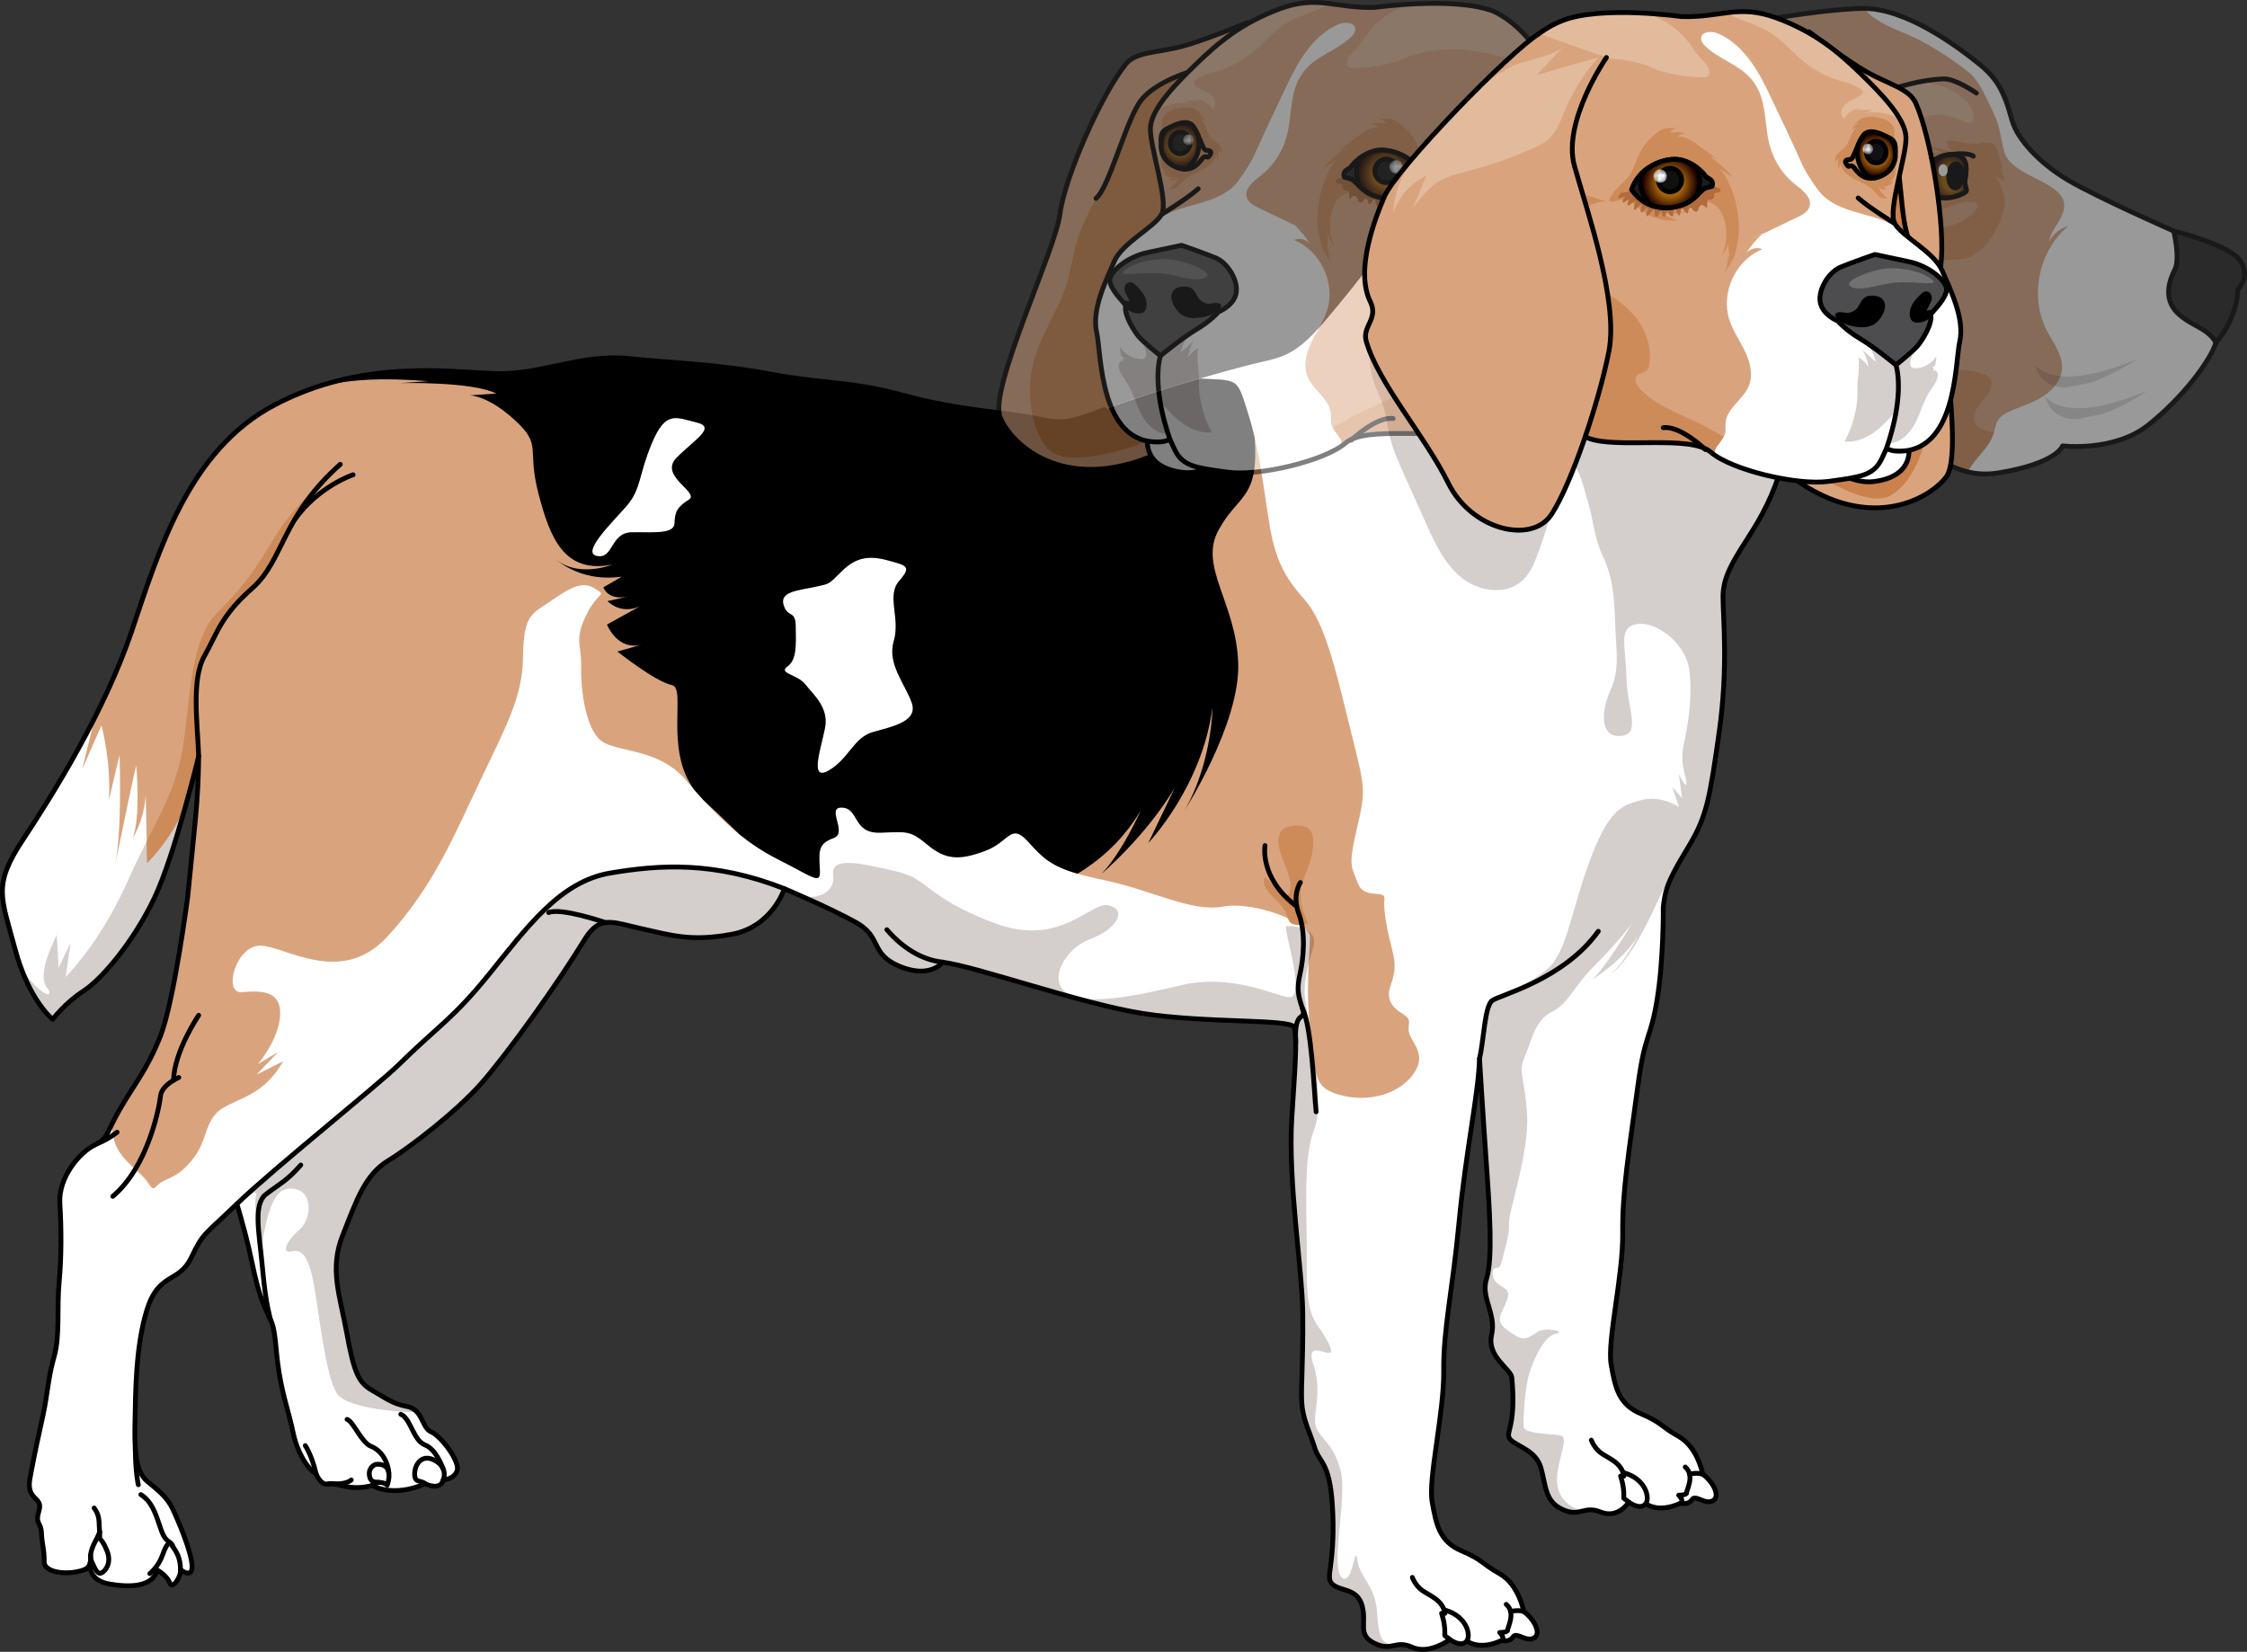 <?xml version="1.0" encoding="utf-8"?>
<!-- Generator: Adobe Illustrator 22.0.1, SVG Export Plug-In . SVG Version: 6.00 Build 0)  -->
<svg version="1.1" id="Layer_1" xmlns="http://www.w3.org/2000/svg" xmlns:xlink="http://www.w3.org/1999/xlink" x="0px" y="0px"
	 width="466.602px" height="343.01px" viewBox="0 0 466.602 343.01" enable-background="new 0 0 466.602 343.01"
	 xml:space="preserve">
<rect x="0" y="0" width="466.602" height="343.01" fill="#333333" stroke="none"/>
<g>
	<g opacity="0.5">
		<path fill="#FFFFFF" d="M451.381,47.975c0,0-15.771-6.935-21.87-10.531c-6.098-3.596-10.518-8.533-11.658-12.303
			c-1.139-3.771-1.832-7.779-6.692-11.709c-4.86-3.93-15.503-11.848-24.46-11.688c-8.955,0.16-33.183,3.919-38.076,7.475
			c-4.895,3.558-30.475,27.906-42.893,39.93c-12.419,12.023-26.995,25.27-36.276,30.887"/>
		<path fill="#D9A47D" d="M429.512,37.443c-6.098-3.596-10.518-8.533-11.658-12.303c-1.14-3.77-1.834-7.779-6.693-11.708
			C406.301,9.5,395.658,1.584,386.701,1.745c-8.955,0.16-33.182,3.917-38.076,7.475c-4.894,3.557-30.474,27.904-42.893,39.928
			c-5.885,5.698-12.25,11.662-18.31,16.966c0.602,2.692,2.21,4.774,2.769,7.491c0.3,1.449,0.374,2.95,0.211,4.42
			c-0.068,0.607-1.166,3.469-0.983,3.809c-0.187-0.347-0.375-0.693-0.561-1.041c-1.088,5.015-0.638,10.352,1.273,15.116
			c-2.235-1.93-3.973-4.431-5.003-7.198c0.319,5.916,2.55,11.198,5.94,15.98c2.732,3.856,7.652,5.656,12.189,6.771
			c12.393,3.046,26.294-1.146,34.936-10.535c1.331-1.444,2.583-3.033,4.302-3.984c2.786-1.538,6.293-1.127,9.181-2.464
			c7.757-3.591,7.004-17.155,15.155-19.723c4.006-1.263,8.414,1.07,10.99,4.388c2.387,3.072,3.601,6.848,4.915,10.524
			c1.187-0.358,2.365-0.57,3.526-0.609c12.3-0.418,16.564,11.128,28.755,9.134c12.19-1.993,13.28-5.603,13.28-5.603
			s10.642,1.306,17.733-4.28c7.093-5.587,12.991-13.396,14.124-17.183c1.133-3.786-5.157-18.987-8.774-23.154
			C451.382,47.975,435.61,41.04,429.512,37.443"/>
		<path fill="#CE8B5A" d="M442.826,89.665c-3.33-1.399-6.909-0.115-10.331,0.4c-5.16,0.778-10.433,0.785-15.598,0.029
			c-1.75-0.256-5.493-0.324-6.589-1.979c-1.306-1.974,0.815-4.266,2.016-5.653c0.951-1.098,1.72-2.763,0.85-3.925
			c-0.367-0.489-0.951-0.76-1.527-0.961c-2.635-0.912-5.506-0.69-8.28-0.971c-2.116-0.214-3.426-1.016-5.219-1.902
			c-1.828-0.903-3.907-1.144-5.72-2.165c-1.864-1.05-3.469-2.763-3.869-4.866c-0.371-1.955,0.335-3.961,1.288-5.709
			c1.982-3.64,5.268-6.737,9.299-7.705c2.925-0.702,6.068,0.072,8.944-0.628c2.588-0.63,4.767-3.03,6.022-5.261
			c1.013-1.801,2.213-4.504,2.193-6.616c-0.007-0.87-1.283-4.977-2.232-5.096c0.857,0.108,1.666,0.557,2.21,1.228
			c-0.137-1.267-0.653-2.492-1.465-3.475c0.393,0.373,0.744,0.79,1.046,1.239c-0.205-1.49-0.561-2.96-1.06-4.379
			c-0.141-0.401-0.301-0.811-0.608-1.105c-1.074-1.025-3.421-0.231-4.757-0.327c-1.704-0.121-3.589-0.765-5.25-0.577
			c0.105,0.551,0.669,2.102,1.323,2.285c-1.821-0.508-3.642-1.017-5.464-1.526c1.07,0.823,2.295,1.442,3.591,1.816
			c-2.946-0.849-5.475,1.611-7.351,3.479c-2.205,2.196-4.654,4.253-7.037,6.29c1.102,0.317,2.257,0.448,3.402,0.388
			c-0.844,0.243-1.693,0.477-2.544,0.697c0.351-0.091,2.17,1.004,2.692,1.117c1.282,0.281,2.376-0.059,3.624-0.019
			c2.179,0.071,3.878,0.609,6.124-0.103c2.311-0.733,4.577-1.903,6.999-1.794c0.377,0.017,0.798,0.091,1.015,0.401
			c0.325,0.462-0.017,1.092-0.392,1.514c-3.077,3.472-8.284,4.009-12.91,3.647c-4.626-0.361-9.372-1.362-13.829-0.074
			c1.805,0.192,3.608,0.384,5.412,0.575c-2.676,0.265-5.269,1.074-7.936,1.41c-2.666,0.336-5.552,0.144-7.756-1.397
			c-1.662-1.163-2.748-2.955-4.041-4.52c-1.292-1.564-3.026-3.014-5.056-3.021c-1.197-0.004,3.331,8.476,3.708,9.016
			c2.182,3.133,3.881,6.07,5.529,9.497c3.631,7.559,5.706,16.003,8.287,23.998c1.212,0.568,2.355,1.306,3.329,2.193
			c1.412,1.289,2.354,2.567,3.036,3.953c11.033,0.624,15.456,11.008,27.072,9.109c12.191-1.994,13.281-5.603,13.281-5.603
			s8.307,1.011,15.134-2.607C443.243,89.86,443.038,89.753,442.826,89.665"/>
		<path fill="#E2BB9D" d="M403.368,23.847c1.645,0.155,3.19,0.831,4.718,1.46c0.328,0.136,0.688,0.272,1.029,0.175
			c0.639-0.182,0.796-1.03,0.678-1.685c-0.301-1.666-1.539-3.013-2.906-4.012c-2.223-1.621-5.093-2.602-7.843-2.643
			c-1.316-0.02-2.842,0.111-4.152,0.326c-0.9,0.148-3.548,1.587-4.231,1.408c0.983,0.259,1.959,0.537,2.964,0.693
			c-1.986-0.154-3.949,1.474-5.474,2.564c1.25-0.086,2.489-0.296,3.697-0.624c-3.07,1.037-5.911,3.515-6.756,6.734
			c1.116-0.517,2.204-1.093,3.259-1.726c-0.427,0.364-0.853,0.728-1.28,1.092c-0.088,0.076-0.181,0.158-0.211,0.27
			c-0.098,0.37,0.477,0.499,0.855,0.43c2.597-0.481,4.964-1.122,7.321-2.243C397.568,24.863,400.509,23.577,403.368,23.847"/>
		<path fill="#FFFFFF" d="M460.156,71.128c1.133-3.786-5.157-18.987-8.774-23.154c0,0-15.772-6.935-21.87-10.531
			c-6.098-3.596-10.518-8.533-11.658-12.303c-0.112-0.37-0.219-0.742-0.327-1.116c-2.106-3.346-2.827-7.72-6.354-10.582
			c-0.004-0.003-0.008-0.007-0.012-0.01c-0.213-0.172-0.45-0.36-0.684-0.547c-4.991-3.965-14.694-10.887-23.135-11.115
			c0.384,0.893,1.277,1.57,2.112,2.14c3.057,2.081,6.253,2.867,9.591,4.656c3.49,1.873,6.809,4.066,9.896,6.547
			c2.149,1.725,3.951,6.161,5.157,8.639c1.162,2.387,1.415,5.097,2.074,7.669c1.507,5.871,14.508,6.221,12.203,12.785
			c-0.741,2.112-2.522,3.809-2.917,6.012c0.857-1.599,2.377-2.829,4.119-3.334c-6.234,5.068-8.228,14.673-4.528,21.804
			c1.319,2.541,3.319,4.998,3.138,7.855c-0.15,2.363-1.829,4.394-3.81,5.69c-1.981,1.296-4.274,2.012-6.461,2.918
			c-1.212,0.502-2.474,1.134-3.118,2.276c-0.438,0.777-0.533,1.695-0.793,2.549c-0.94,3.098-3.919,5.135-5.394,8.008
			c1.91,0.465,4.004,0.604,6.409,0.21c12.19-1.993,13.28-5.603,13.28-5.603s10.642,1.306,17.733-4.28
			C453.125,82.724,459.023,74.915,460.156,71.128z"/>
		<path fill="none" stroke="#000000" stroke-linecap="round" stroke-linejoin="round" stroke-miterlimit="10" d="M343.854,158.898
			c2.906-17.747,0.511-24.865,8.243-37.367c7.731-12.502,21.867-32.054,34.168-32.472c12.3-0.417,16.563,11.129,28.754,9.136
			c12.191-1.994,13.281-5.603,13.281-5.603s10.641,1.307,17.733-4.28c7.092-5.587,12.991-13.396,14.124-17.183
			c1.132-3.786-5.157-18.988-8.775-23.153c0,0-15.771-6.935-21.87-10.531c-6.098-3.596-10.518-8.533-11.658-12.303
			c-1.139-3.771-1.832-7.779-6.692-11.709c-4.86-3.93-15.503-11.848-24.46-11.688c-8.955,0.16-33.183,3.919-38.076,7.475
			c-4.895,3.558-30.475,27.906-42.893,39.93c-12.419,12.023-26.995,25.27-36.276,30.887"/>
		<path fill="#212121" d="M451.381,47.975c0,0,1.407,5.775,0.218,8.055c-1.19,2.279-2.358,6.055,0.519,8.9
			c2.878,2.846,6.185,3.015,8.039,6.198c4.666-5.418,4.527-10.983,4.527-10.983s2.872-2.746,0.441-6.089
			C462.696,50.714,451.381,47.975,451.381,47.975"/>
		<path fill="none" stroke="#000000" stroke-linecap="round" stroke-linejoin="round" stroke-miterlimit="10" d="M451.381,47.975
			c0,0,1.407,5.775,0.218,8.055c-1.19,2.279-2.358,6.055,0.519,8.9c2.878,2.846,6.185,3.015,8.039,6.198
			c4.666-5.418,4.527-10.983,4.527-10.983s2.872-2.746,0.441-6.089C462.696,50.714,451.381,47.975,451.381,47.975z"/>
		<path fill="#FFFFFF" d="M397.398,36.988c0,0,3.877-4.947,7.96-4.918c4.083,0.028,2.701,4.3,2.669,5.614
			c-0.033,1.315,0.639,1.796,0.064,2.22C407.515,40.328,401.473,43.617,397.398,36.988"/>
		<path fill="none" stroke="#000000" stroke-linecap="round" stroke-linejoin="round" stroke-miterlimit="10" d="M397.398,36.988
			c0,0,3.877-4.947,7.96-4.918c4.083,0.028,2.701,4.3,2.669,5.614c-0.033,1.315,0.639,1.796,0.064,2.22
			C407.515,40.328,401.473,43.617,397.398,36.988z"/>
		<path fill="none" stroke="#000000" stroke-linecap="round" stroke-linejoin="round" stroke-miterlimit="10" d="M405.359,32.069
			c0,0,3.211-0.508,4.407,0.363"/>
		<path fill="#E2BB9D" d="M331.882,61.362c-0.01,3.013,0.786,6.027,2.282,8.643c-0.25-2.897,0.032-5.837,0.829-8.632
			c0.258,1.675,0.515,3.352,0.773,5.027c-0.444-2.175,0.125-4.534,1.511-6.268c0.231,1.616,0.465,3.233,0.698,4.848
			c-0.052-2.343,0.939-4.605,2.281-6.527c1.341-1.921,3.034-3.566,4.613-5.299c3.934-4.316,7.21-9.23,9.68-14.521
			c-0.101,1.705-0.201,3.41-0.302,5.116c0.568-2.295,1.61-4.472,3.041-6.354c-0.043,1.881-0.268,3.757-0.668,5.595
			c2.876-5.837,8.145-10.252,10.883-16.156c2.197-4.738,2.602-10.079,2.974-15.289c0.067-0.941-0.036-2.153-0.934-2.442
			c-0.737-0.238-1.462,0.353-2.012,0.898c-2.363,2.339-4.725,4.678-7.087,7.017c0.425-1.782,1.226-3.475,2.332-4.937
			c-1.569,1.802-3.273,3.487-5.092,5.034c1.01-1.947,2.018-3.892,3.027-5.838c-3.164,6.104-9.59,9.999-13.758,15.317
			c-3.4,4.337-5.916,9.296-8.219,14.304c-1.955,4.25-3.79,8.606-4.79,13.193c-0.428,1.964-1.599,3.143-2.077,5.029
			c-0.594,2.35-0.629,4.92-0.289,7.31"/>
		<path fill="none" d="M405.359,32.069c-1.237-0.008-2.452,0.442-3.549,1.07c-0.267,0.536-0.495,1.124-0.636,1.782
			c-0.483,2.254,0.014,4.525,1.128,5.98c2.864,0.683,5.423-0.729,5.789-0.998c0.576-0.424-0.097-0.905-0.064-2.219
			c0.028-1.141,1.072-4.507-1.319-5.397C406.344,32.152,405.899,32.074,405.359,32.069"/>
		
			<radialGradient id="SVGID_1_" cx="-708.79" cy="1341.68" r="5.25" gradientTransform="matrix(0.677 0.452 -0.343 0.892 1345.247 -839.298)" gradientUnits="userSpaceOnUse">
			<stop  offset="0" style="stop-color:#A2610A"/>
			<stop  offset="0.476" style="stop-color:#A2610A"/>
			<stop  offset="1" style="stop-color:#200000"/>
		</radialGradient>
		<path fill="url(#SVGID_1_)" stroke="#000000" stroke-miterlimit="10" d="M408.091,39.904c0.576-0.424-0.096-0.905-0.064-2.22
			c0.033-1.313,1.414-5.586-2.668-5.614c-1.237-0.009-2.452,0.441-3.549,1.068c-0.268,0.537-0.495,1.124-0.636,1.783
			c-0.483,2.252,0.015,4.523,1.128,5.98C405.166,41.585,407.726,40.173,408.091,39.904z"/>
		<path stroke="#000000" stroke-linecap="round" stroke-linejoin="round" stroke-miterlimit="10" d="M407.477,36.877
			c-0.151,1.375-0.898,2.328-1.668,2.128c-0.77-0.2-1.271-1.478-1.12-2.853c0.151-1.375,0.898-2.328,1.668-2.128
			C407.127,34.224,407.629,35.502,407.477,36.877z"/>
		<path fill="#FFFFFF" d="M402.546,35.147c-0.081,0.686,0.275,1.328,0.796,1.435c0.521,0.106,1.008-0.363,1.089-1.049
			c0.082-0.686-0.276-1.329-0.795-1.434C403.115,33.992,402.628,34.461,402.546,35.147"/>
		<path fill="none" stroke="#000000" stroke-linecap="round" stroke-linejoin="round" stroke-miterlimit="10" d="M410.402,19.326
			c0,0-4.318-3.022-6.755-2.942c-5.656,0.185-12.175,2.386-15.776,4.049"/>
		<g opacity="0.15">
			<g>
				<defs>
					
						<rect id="SVGID_2_" x="422.926" y="73.631" transform="matrix(0.981 -0.193 0.193 0.981 -6.654 84.935)" width="21.075" height="6.108"/>
				</defs>
				<clipPath id="SVGID_3_">
					<use xlink:href="#SVGID_2_"  overflow="visible"/>
				</clipPath>
				<path clip-path="url(#SVGID_3_)" d="M422.536,75.718c0,0,3.825,6.258,21.245-1.182
					C443.781,74.536,425.923,87.027,422.536,75.718"/>
			</g>
		</g>
		<g opacity="0.15">
			<g>
				<defs>
					
						<rect id="SVGID_4_" x="425.071" y="80.214" transform="matrix(0.981 -0.193 0.193 0.981 -7.882 85.472)" width="21.075" height="6.109"/>
				</defs>
				<clipPath id="SVGID_5_">
					<use xlink:href="#SVGID_4_"  overflow="visible"/>
				</clipPath>
				<path clip-path="url(#SVGID_5_)" d="M424.681,82.302c0,0,3.825,6.258,21.245-1.182C445.926,81.12,428.068,93.611,424.681,82.302
					"/>
			</g>
		</g>
	</g>
	<g>
		<g>
			<g>
				<path fill="none" stroke="#000000" stroke-linecap="round" stroke-linejoin="round" stroke-miterlimit="10" d="M8.11,313.662
					c1.022-2.465,0.79-3.246,2.287-5.63"/>
				<path fill="none" stroke="#000000" stroke-linecap="round" stroke-linejoin="round" stroke-miterlimit="10" d="M14.068,267.954
					c0,0-1.652,8.729-2.724,13.369"/>
				<path fill="#FFFFFF" d="M289.541,48.978c2.939-2.891,6.614-5.246,10.632-5.772c2.824-0.371,5.666,0.281,8.484,0.697
					c6.03,0.889,12.16,0.697,18.256,0.79c8.041,0.123,16.327,0.815,23.485,4.482c7.68,3.934,13.297,10.886,18.588,17.702
					c1.516,1.954,3.045,3.948,3.933,6.255c0.986,2.562,1.126,5.381,0.885,8.115c-0.477,5.407-2.535,11.002-4.139,16.165
					c-1.405,4.525-3.234,8.804-5.77,12.817c-3.62,5.728-6.12,9.228-6.101,13.73c0.015,4.5,1.108,14.702-0.807,28.145
					c-1.912,13.443-2.529,17.302-6.127,23.325c-3.599,6.022-5.094,8.473-5.467,13.001c0,0,0.095,10.684-1.282,19.128
					c-1.379,8.444-2.486,6.801-3.957,17.64c-1.989,14.647-3.294,22.248-3.191,30.933c0.099,8.688-3.257,22.36-2.401,27.224
					c0.857,4.862,1.574,8.252,6.127,10.192c4.556,1.939,3.961,2.524,7.925,4.754c3.963,2.232,4.963,7.828,4.963,7.828
					c1.907,1.337,3.803,4.439,2.178,5.46c-1.626,1.023-3.673-1.345-4.416-0.17c-0.742,1.172-2.359,0.723-2.359,0.723
					c-4.725,2.182-7.215,0.107-7.215,0.107c-1.185,1.467-3.531-0.314-3.531-0.314s-2.212,3.516-5.802,2.061
					c-3.588-1.456-4.199,1.121-7.896-0.511c-3.698-1.635-3.509-4.881-4.518-8.566c-1.011-3.688-4.638-4.394-6.251-5.875
					c-1.611-1.481,1.211-2.004,0.169-13.004c-0.163-1.736-5.233-4.333-4.202-8.824c1.033-4.494-2.335-7.701-1.039-11.718
					c1.299-4.02,0.637-14.289-0.007-23.331c-0.646-9.043-1.461-22.337-1.461-22.337c-0.188,7.211-2.834,19.167-4.238,33.88
					c-1.406,14.715-3.294,22.248-3.193,30.934c0.1,8.688-3.255,22.361-2.399,27.222c0.857,4.864,1.572,8.254,6.129,10.192
					c4.553,1.941,3.959,2.525,7.921,4.754c3.965,2.231,4.965,7.832,4.965,7.832c1.905,1.337,3.803,4.436,2.178,5.458
					c-1.624,1.022-3.674-1.346-4.416-0.172c-0.741,1.174-2.359,0.725-2.359,0.725c-4.721,2.18-7.213,0.107-7.213,0.107
					c-1.187,1.465-3.534-0.314-3.534-0.314s-4.26,3.217-7.785,1.615c-3.526-1.599-4.244,0.95-7.871-0.831
					c-3.627-1.784-1.548-4.117-2.559-7.802c-1.01-3.686-4.548-2.97-6.159-4.453c-1.612-1.479,0.459-3.383,0.078-14.427
					c-0.381-11.043-2.72-10.579-3.752-13.858c-1.032-3.278-2.179-5.313-2.604-8.404c-0.425-3.094,0.229-8.039,0.108-19.729
					c-0.093-8.82-3.106-27.18-2.271-40.506c0.545-8.667,1.255-17.065,0.45-18.773c-0.803-1.708-18.452-0.786-31.416-2.831
					c-12.962-2.044-34.237-9.684-41.546-10.652c0,0-2.5,3.502-8.845,0.904c-6.345-2.596-3.65-6.111-9.144-9.158
					c-5.495-3.047-14.87-7.003-14.87-7.003s-2.49,7.904-10.899,9.461c-8.407,1.556-12.412,0.265-18.773-1.157
					c-6.361-1.421-8.684-2.893-11.964,2.487c-5.323,8.725-15.591,23.122-21.267,29.596c-4.959,5.655-14.503,13.116-19.371,16.082
					c-4.868,2.966-6.604,8.339-9.419,15.424c-2.812,7.088-0.685,12.173,0.818,20.374c1.503,8.203,2.459,10.324,5.235,11.888
					c2.778,1.557,4.07,2.746,7.321,3.377c3.253,0.633,2.994,4.456,4.996,5.281c2.005,0.82,6.036,6.173,5.359,8.049
					c-0.673,1.876-2.872,1.865-2.872,1.865c-0.574,2.432-3.764,0.843-3.764,0.843c-6.789,2.972-11.004,0.352-11.004,0.352
					c-4.894,1.318-7.361-0.771-9.038-0.334c-1.678,0.434-2.604-2.101-2.604-2.101c-1.851-1.084-3.949-4.52-4.775-8.559
					c-0.826-4.038-1.997-7-2.878-12.275c-0.878-5.274-0.635-8.828-1.844-11.246c-1.21-2.413-2.41-4.968-3.75-11.511
					c-0.959-4.666-2.098-8.72-3.2-12.439c-6.904,6.67-6.929,5.857-9.487,11.174c-2.555,5.32-6.685,2.971-9.127,10.633
					c-2.44,7.658-2.423,17.543-2.538,23.301c-0.115,5.757-0.019,10.433,2.584,12.529c2.604,2.1,4.16,3.442,5.242,5.709
					c1.083,2.272,3.81,8.633,4.016,11.666c0.207,3.035-2.397,0.937-2.397,0.937c0.179,1.386-1.664,4.28-2.245,2.731
					c-0.581-1.549-2.566-2.643-2.566-2.643c-1.07,3.632-5.871,3.582-9.943,2.896c-4.072-0.689-4.014-3.568-4.014-3.568
					c-3.154,1.982-9.578,1.549-9.538-1.061c0.039-2.603-0.453-3.461-0.56-5.938c-0.105-2.476-1.391-1.739-0.506-4.701
					c0.889-2.959-2.749-1.97-1.878-6.717c0.871-4.747,1.666-8.399,2.656-12.86c0.988-4.465,1.091-8.027,2.344-12.336
					c1.252-4.305,0.548-10.123,1.045-15.443c0.497-5.318,0.476-11.085,0.154-16.461c-0.322-5.374,4.147-10.563,7.129-12.01
					c2.981-1.446,2.352-2.313,5.31-7.465c2.957-5.154,5.629-8.132,8.442-15.216c2.813-7.086,5.661-28.858,5.661-28.858
					c1.449-14.965,2.193-19.558,2.284-29.255c0,0-4.95,20.478-9.182,29.399c-4.231,8.922-10.806,16.794-14.721,19.334
					c-3.914,2.539-6.408,5.892-6.408,5.892s-4.963-3.898-7.819-14.604c-2.855-10.706-4.69-13.152,1.621-22.672
					c6.311-9.519,16.945-26.603,22.608-43.346c5.662-16.742,11.798-37.604,29.775-47.017c17.975-9.413,35.718-6.848,45.434-6.456
					c9.715,0.391,17.736-4.096,27.796-3.124c10.061,0.975,19.165,1.259,29.748,3.255c10.586,1.997,16.753,1.421,27.714,4.453
					c10.958,3.031,21.438,3.522,26.969,4.657c5.53,1.134,6.302,1.382,14.565-1.759c8.263-3.143,21.026-6.897,28.759-8.944
					c7.733-2.046,10.055-1.298,16.922-9.339c4.046-4.741,7.906-9.643,11.689-14.596C287.562,51.08,288.506,49.996,289.541,48.978"/>
				<path fill="#D9A47D" d="M293.312,223.271c3.044-3.971,0.23-6.304-0.578-8.415c-0.81-2.108,0.907-2.89-1.401-4.28
					c-2.309-1.39-3.53-3.076-2.611-5.795c0.92-2.718,1.267-4.068,0.366-7.547c-0.904-3.477-1.895-8.233-1.606-10.486
					c0.287-2.253-4.185,0.266-5.544-3.402c-1.359-3.666-2.004-3.4-0.128-11.494c1.878-8.093,1.659-8.076-1.408-20.476
					c-3.064-12.399-5.286-22.202-9.599-26.992c-4.31-4.793-6.112-8.651-7.295-16.092c-1.181-7.44-2.006-15.125-4.355-22.486
					c-2.35-7.359-1.734-6.789-10.013-7.19c-6.708,1.957-14.25,4.332-19.783,6.437c-8.263,3.142-9.035,2.893-14.565,1.759
					c-5.531-1.135-16.011-1.625-26.969-4.657c-10.961-3.032-17.128-2.456-27.714-4.453c-10.583-1.996-19.687-2.28-29.748-3.255
					c-10.06-0.972-18.081,3.515-27.796,3.124c-9.717-0.392-27.459-2.957-45.434,6.457c-17.977,9.413-24.114,30.274-29.775,47.017
					c-2.038,6.021-4.721,12.085-7.613,17.826c0,0.006-0.002,0.011-0.002,0.015c-1.647,6.594-2.678,10.852-2.678,10.852l4.015-9.109
					c0,0,2.086,7.82,1.516,15.603l2.225-9.445c0,0,0.591,15.003-0.876,22.625c0,0,4.315-20.903,4.347-20.445
					c0.031,0.455,0.947,10.569-0.733,15.109c0,0,2.4-3.705,2.699-9.035l0.308,14.136c0,0,6.826-6.606,8.9-15.174
					c1.095-4.077,1.793-6.962,1.793-6.962c-0.091,9.697-0.835,14.29-2.284,29.256c0,0-2.848,21.771-5.661,28.857
					c-2.813,7.084-5.485,10.063-8.442,15.216c-0.773,1.346-1.298,2.395-1.71,3.241c0.079,1.158,0.271,2.354,0.676,3.598
					c1.25,3.844,5.345,5.997,6.849,8.327c1.507,2.331,1.179,0.806,3.1-0.215c1.922-1.015,3.497-1.122,6.431-4.863
					c2.932-3.743,2.286-8.123,6.065-10.373c3.778-2.251,8.573-2.804,12.54-9.714l-5.544,2.785l4.488-4.701l-4.196,2.501
					c0,0,4.272-4.941,4.601-10.051c0.328-5.111-3.745-5.258-7.881-4.87c-4.136,0.388-1.295-9.763,3.801-9.669
					c5.093,0.09,16.745,8.552,26.313-1.827c9.569-10.377,13.923-21.073,19.14-32.052c5.219-10.977,8.963-17.649,9.063-25.841
					c0.101-8.192,1.375-8.946,4.762-11.167c3.387-2.226,6.943-5.216,9.943-3.385c3.003,1.829,0.915,0.424-1.599,5.685
					c-2.514,5.261-0.912,6.036-1.035,10.689c-0.122,4.654,0.953,13.861,4.849,15.812c3.895,1.949,11.604,1.476,16.902,7.72
					c5.295,6.245,11.026,12.367,19.047,16.41c8.02,4.043,9.008,5.525,8.75,1.78c-0.257-3.742-0.127-5.079,2.895-6.171
					c3.02-1.093-1.775-6.515,1.777-6.318c3.553,0.198,2.139,5.384,7.879,5.21c5.74-0.172,6.156-0.533,9.911,2.584
					c3.754,3.114,6.632,3.138,11.811,1.232c5.178-1.905,5.326-6.017,9.043-1.899c3.718,4.119,5.38,5.774,15.706,7.939
					c10.326,2.167,18.159,6.716,24.713,5.492c6.553-1.226,18.117,3.408,18.066,6.292c-0.048,2.888-1.001,12.167,0.181,20.37
					c1.181,8.2,0.263,10.888,6.123,12.477C284.193,228.985,290.265,227.241,293.312,223.271 M144.618,87.712
					c4.273,1.033-0.419,3.568-4.14,7.363c-3.72,3.796,4.919,7.183,2.587,8.671c-2.331,1.487-2.93,2.414-2.983,4.851
					c-0.056,2.438-4.519,1.858-8.937,1.942c-4.42,0.083-3.69,5.597-7.184,4.919c-3.363-0.655,3.068-6.849,6.144-10.379
					c3.076-3.528,2.439-6.361,5.291-13.121C138.251,85.199,140.343,86.679,144.618,87.712 M186.702,120.655
					c-2.662,3.059,0.312,7.722-1.106,12.465c-1.415,4.742,2.357,8.907,3.73,12.795c1.373,3.887-3.865,4.913-7.989,6.079
					c-4.121,1.169-4.935,5.428-9.174,7.962c-4.236,2.531-1.652-4.562-0.839-8.826c0.814-4.265-2.467-6.905-4.085-9.006
					c-1.62-2.101-5.76-2.259-3.723-3.725c2.039-1.468,1.738-4.765,1.715-8.303c-0.023-3.539-1.662-1.655-2.519-4.473
					c-0.858-2.816,3.088-3.006,6.597-3.772c3.08-0.673,2.627-0.403,5.566-3.304c2.938-2.9,5.711-3.224,9.571-2.162
					C188.307,117.447,189.368,117.596,186.702,120.655"/>
				<path fill="#CE8B5A" d="M271.607,191.737c-0.824-2.016-1.549-3.808-1.535-6.048c0.018-2.755,1.419-4.646,2.12-7.213
					c0.453-1.658,1.122-5.305-0.575-6.508c-1.249-0.885-4.701-0.716-5.554,0.582c-2.13,3.238,2.215,8.285,1.899,11.705
					c-0.442,4.782-4.19-1.669-5.338-2.084c-1.073,2.334,2.736,4.72,3.855,6.454c1.598,2.476,0.386,3.485,3.977,3.496"/>
				<path d="M245.952,168.345c0,0,11.592-18.051,11.169-30.633c-0.424-12.581-8.234-20.007-4.11-27.591
					c4.119-7.578,8.425-6.338,7.537-19.189c-0.402-1.721-0.854-3.432-1.395-5.126c-2.35-7.359-1.734-6.789-10.013-7.19
					c-6.708,1.957-14.25,4.332-19.783,6.437c-8.263,3.142-9.035,2.893-14.565,1.759c-5.531-1.135-16.011-1.625-26.969-4.657
					c-10.961-3.032-17.128-2.456-27.714-4.453c-10.583-1.996-19.687-2.28-29.748-3.255c-10.06-0.972-18.081,3.515-27.796,3.124
					c-8.265-0.333-22.334-2.233-37.416,2.995c6.768-1.786,13.873-2.202,23.795-1.413l-5.722,0.393c0,0,14.795-0.355,19.835,2.174
					l-5.502,0.38c0,0,3.757-0.038,9.428,5.213c5.67,5.252,2.382,5.698,4.796,15.046c2.412,9.345,5.365,16.886,15.402,14.867
					c0,0-7.746,3.188-12.512-1.793c0,0,5.031,5.626,14.454,4.315l-3.829,2.209c0,0,0.861,2.862,5.219,1.9l-4.358,0.962
					c0,0,2.633,2.916,6.711,1.087l-6.818,3.788c0,0,2.153,5.602,7.363,4.137l-5.21,1.465c0,0,7.956,6.311,11.319,6.965
					c3.098,0.602-1.668,13.251,4.66,21.774c0.612,0.703,1.235,1.401,1.87,2.09c0,0.002,0.002,0.002,0.002,0.004
					c2.247,2.067,4.877,4.579,7.562,7.19c2.381,1.903,4.971,3.633,7.861,5.091c8.02,4.043,9.008,5.525,8.75,1.78
					c-0.257-3.742-0.127-5.079,2.895-6.171c3.02-1.093-1.775-6.515,1.777-6.318c3.553,0.198,2.139,5.384,7.879,5.21
					c5.74-0.172,6.156-0.533,9.911,2.584c3.754,3.114,6.632,3.138,11.811,1.232c5.178-1.905,5.326-6.017,9.043-1.899
					c2.932,3.249,4.59,4.964,10.22,6.606c3.868-2.326,9.187-6.457,13.12-13.129c0,0-3.829,8.671-8.166,13.171
					c0,0,9.174-7.729,15.228-17.889l-5.493,11.469c0,0,11.148-11.606,13.33-28.129C251.78,146.927,251.687,158.438,245.952,168.345
					 M144.618,87.712c4.273,1.033-0.419,3.568-4.14,7.363c-3.72,3.796,4.919,7.183,2.587,8.671c-2.331,1.487-2.93,2.414-2.983,4.851
					c-0.056,2.438-4.519,1.858-8.937,1.942c-4.42,0.083-3.69,5.597-7.184,4.919c-3.363-0.655,3.068-6.849,6.144-10.379
					c3.076-3.528,2.439-6.361,5.291-13.121C138.251,85.199,140.343,86.679,144.618,87.712 M186.702,120.655
					c-2.662,3.059,0.312,7.722-1.106,12.465c-1.415,4.742,2.357,8.907,3.73,12.795c1.373,3.887-3.865,4.913-7.989,6.079
					c-4.121,1.169-4.935,5.428-9.174,7.962c-4.236,2.531-1.652-4.562-0.839-8.826c0.814-4.265-2.467-6.905-4.085-9.006
					c-1.62-2.101-5.76-2.259-3.723-3.725c2.039-1.468,1.738-4.765,1.715-8.303c-0.023-3.539-1.662-1.655-2.519-4.473
					c-0.858-2.816,3.088-3.006,6.597-3.772c3.08-0.673,2.627-0.403,5.566-3.304c2.938-2.9,5.711-3.224,9.571-2.162
					C188.307,117.447,189.368,117.596,186.702,120.655"/>
				<path fill="#CE8B5A" d="M41.256,157.041c-0.01,1.068-0.028,2.074-0.054,3.039C41.276,158.866,41.299,157.825,41.256,157.041"/>
				<path fill="#CE8B5A" d="M57.086,111.43c-4.158,6.923-6.236,10.073-12.198,16.058c-5.964,5.985-5.399,20.882-7.32,29.807
					c-1.395,6.477-3.919,11.089-7.101,17.402l0.098,4.481c0,0,6.826-6.607,8.899-15.175c0.046-0.172,0.091-0.337,0.135-0.503
					c0.028-0.106,0.057-0.214,0.085-0.319c0.041-0.154,0.081-0.304,0.121-0.454c0.034-0.132,0.069-0.263,0.102-0.392
					c0.04-0.151,0.08-0.302,0.118-0.448c0.028-0.103,0.053-0.202,0.081-0.303c0.063-0.244,0.125-0.481,0.184-0.709
					c0.031-0.124,0.064-0.248,0.094-0.367c0.029-0.112,0.056-0.22,0.085-0.328c0.033-0.128,0.065-0.254,0.096-0.377
					c0.021-0.082,0.042-0.166,0.063-0.245c0.051-0.197,0.099-0.388,0.144-0.565c0.003-0.014,0.006-0.025,0.009-0.039
					c0.041-0.164,0.08-0.316,0.117-0.461c0.015-0.062,0.03-0.121,0.044-0.179c0.026-0.102,0.051-0.201,0.074-0.292
					c0.01-0.046,0.022-0.094,0.034-0.137c0.06-0.245,0.108-0.44,0.143-0.581c0.007-0.03,0.014-0.056,0.02-0.081
					c0.011-0.042,0.02-0.083,0.026-0.109c0.002-0.009,0.005-0.019,0.007-0.026c0.006-0.025,0.011-0.047,0.011-0.047
					c-0.361-6.526-1.582-15.877,1.177-20.787c2.759-4.907,3.408-8.343,9.943-14.103c6.535-5.758,6.057-14.87,18.288-25.739
					C70.665,96.412,61.247,104.507,57.086,111.43"/>
				<g>
					<defs>
						<rect id="SVGID_6_" x="39.815" y="161.75" width="0.246" height="0.934"/>
					</defs>
					<clipPath id="SVGID_7_">
						<use xlink:href="#SVGID_6_"  overflow="visible"/>
					</clipPath>
					<path clip-path="url(#SVGID_7_)" d="M39.815,162.684c0.085-0.322,0.167-0.633,0.246-0.934
						c-0.013,0.044-0.024,0.089-0.036,0.136c-0.038,0.146-0.078,0.297-0.118,0.448C39.877,162.449,39.846,162.566,39.815,162.684"/>
				</g>
				<g>
					<defs>
						<rect id="SVGID_8_" x="36.298" y="161.68" width="0.073" height="0.232"/>
					</defs>
					<clipPath id="SVGID_9_">
						<use xlink:href="#SVGID_8_"  overflow="visible"/>
					</clipPath>
					<path clip-path="url(#SVGID_9_)" d="M36.298,161.912c0.025-0.076,0.049-0.155,0.073-0.231
						C36.347,161.757,36.323,161.835,36.298,161.912"/>
				</g>
				<g>
					<defs>
						<rect id="SVGID_10_" x="40.165" y="161.075" width="0.073" height="0.275"/>
					</defs>
					<clipPath id="SVGID_11_">
						<use xlink:href="#SVGID_10_"  overflow="visible"/>
					</clipPath>
					<path clip-path="url(#SVGID_11_)" d="M40.165,161.35c0.025-0.092,0.049-0.185,0.072-0.275
						C40.214,161.165,40.19,161.258,40.165,161.35"/>
				</g>
				<g>
					<defs>
						<rect id="SVGID_12_" x="36.906" y="159.397" width="0.147" height="0.53"/>
					</defs>
					<clipPath id="SVGID_13_">
						<use xlink:href="#SVGID_12_"  overflow="visible"/>
					</clipPath>
					<path clip-path="url(#SVGID_13_)" d="M36.906,159.927c0.049-0.175,0.1-0.352,0.146-0.529
						C37.005,159.575,36.956,159.752,36.906,159.927"/>
				</g>
				<g>
					<defs>
						<rect id="SVGID_14_" x="40.331" y="160.25" width="0.12" height="0.462"/>
					</defs>
					<clipPath id="SVGID_15_">
						<use xlink:href="#SVGID_14_"  overflow="visible"/>
					</clipPath>
					<path clip-path="url(#SVGID_15_)" d="M40.45,160.251c-0.021,0.085-0.044,0.169-0.066,0.257
						c-0.017,0.067-0.036,0.136-0.053,0.205C40.372,160.556,40.412,160.4,40.45,160.251"/>
				</g>
				<g>
					<defs>
						<rect id="SVGID_16_" x="40.505" y="159.6" width="0.112" height="0.44"/>
					</defs>
					<clipPath id="SVGID_17_">
						<use xlink:href="#SVGID_16_"  overflow="visible"/>
					</clipPath>
					<path clip-path="url(#SVGID_17_)" d="M40.617,159.601c-0.018,0.066-0.035,0.134-0.053,0.202
						c-0.018,0.077-0.04,0.157-0.059,0.237C40.543,159.892,40.581,159.741,40.617,159.601"/>
				</g>
				<g>
					<path opacity="0.2" fill="#2C0A00" d="M39.683,163.181c-0.027,0.104-0.057,0.212-0.085,0.318
						c-0.044,0.167-0.089,0.332-0.135,0.503c-2.073,8.569-8.899,15.175-8.899,15.175l-0.098-4.48
						c-1.202,2.384-2.495,5.005-3.861,8.072c-4.981,11.181-10.723,17.769-12.992,20.139l1.056-7.152l-2.514,5.234
						c0,0-0.31-7.695-0.469-6.797c-0.16,0.894-4.182,7.808-1.943,10.862c1.767,2.413-1.101,2.031-5.278-3.82
						c2.84,7.555,6.481,10.431,6.481,10.431s2.494-3.353,6.408-5.892c3.914-2.54,10.489-10.412,14.721-19.334
						c2.811-5.928,5.938-16.954,7.722-23.689C39.76,162.893,39.722,163.035,39.683,163.181"/>
				</g>
				<g>
					<defs>
						<rect id="SVGID_18_" x="32.584" y="169.915" width="0.289" height="0.585"/>
					</defs>
					<clipPath id="SVGID_19_">
						<use xlink:href="#SVGID_18_"  overflow="visible"/>
					</clipPath>
					<path clip-path="url(#SVGID_19_)" d="M32.584,170.501c0.097-0.196,0.193-0.392,0.289-0.585
						C32.776,170.11,32.682,170.304,32.584,170.501"/>
				</g>
				<g>
					<defs>
						<rect id="SVGID_20_" x="35.428" y="163.808" width="0.182" height="0.463"/>
					</defs>
					<clipPath id="SVGID_21_">
						<use xlink:href="#SVGID_20_"  overflow="visible"/>
					</clipPath>
					<path clip-path="url(#SVGID_21_)" d="M35.427,164.271c0.062-0.154,0.122-0.308,0.182-0.462
						C35.549,163.963,35.489,164.117,35.427,164.271"/>
				</g>
				<g>
					<defs>
						<rect id="SVGID_22_" x="30.495" y="172.17" width="1.25" height="2.47"/>
					</defs>
					<clipPath id="SVGID_23_">
						<use xlink:href="#SVGID_22_"  overflow="visible"/>
					</clipPath>
					<path clip-path="url(#SVGID_23_)" d="M30.495,174.641c0.43-0.854,0.845-1.672,1.25-2.471
						C31.342,172.965,30.923,173.792,30.495,174.641"/>
				</g>
				<g>
					<defs>
						<rect id="SVGID_24_" x="33.569" y="167.989" width="0.237" height="0.495"/>
					</defs>
					<clipPath id="SVGID_25_">
						<use xlink:href="#SVGID_24_"  overflow="visible"/>
					</clipPath>
					<path clip-path="url(#SVGID_25_)" d="M33.569,168.485c0.078-0.165,0.158-0.332,0.236-0.496
						C33.727,168.154,33.647,168.319,33.569,168.485"/>
				</g>
				<g>
					<defs>
						<rect id="SVGID_26_" x="34.635" y="165.816" width="0.152" height="0.354"/>
					</defs>
					<clipPath id="SVGID_27_">
						<use xlink:href="#SVGID_26_"  overflow="visible"/>
					</clipPath>
					<path clip-path="url(#SVGID_27_)" d="M34.634,166.171c0.052-0.118,0.102-0.237,0.152-0.354
						C34.736,165.934,34.686,166.053,34.634,166.171"/>
				</g>
				<g>
					<path opacity="0.2" fill="#2C0A00" d="M361.794,73.891c-3.482-0.534-5.502-3.958-8.161-5.891
						c-3.733-2.714-7.801-5.132-12.181-6.636l-33.907-11.645c-3.778-1.298-8.572-2.39-11.944,0.412
						c-3.606,2.996-6.727,8.534-8.678,12.727c-2.388,5.131-3.431,11.123-1.634,16.49c0.613,1.831,1.54,3.549,2.089,5.401
						c0.521,1.758,0.692,3.599,1.088,5.39c0.64,2.89,1.859,5.614,3.071,8.314c1.514,3.376,3.028,6.752,4.542,10.127
						c1.864,4.158,3.848,8.474,7.389,11.342c3.54,2.868,9.129,3.761,12.543,0.743c1.694-1.498,2.594-3.68,3.373-5.803
						c2.37-6.458,4.148-13.133,5.302-19.914c3.252,0.834,4.237,6.594,5.072,9.335c1.171,3.841,1.316,7.518,3.024,11.089
						c2.712,5.671,2.4,10.607,2.738,16.616c0.205,3.646,0.684,7.559-1.094,11.344c-1.777,3.787-2.468,9.806,2.045,9.496
						c4.514-0.312,1.384-5.625,1.269-12.144c-0.119-6.519-1.829-10.494,2.221-11.103c4.051-0.61,10.123,4.06,10.833,9.541
						c0.708,5.482-0.227,11.187-1.149,15.454c-0.925,4.267,0.704,7.03,0.56,8.148c-0.144,1.115-1.577-1.994-1.577-1.994l0.681,5.042
						l-2.041-2.317l1.39,4.131c0,0-3.712-2.511-7.731-1.46c-4.021,1.052-6.85,1.743-10.942,13.003
						c-4.092,11.261-4.654,19.037-9.075,22.442c-4.422,3.406-8.657,5.043-9.847,5.619c-1.192,0.577-2.244,1.741-2.75,5.515
						c-0.412,3.066-0.893,6.413-1.059,7.562c0.144,2.352,0.856,13.821,1.434,21.9c0.644,9.042,1.305,19.31,0.007,23.33
						c-1.297,4.018,2.072,7.225,1.038,11.719c-1.031,4.491,4.04,7.088,4.203,8.823c1.042,11-1.78,11.523-0.169,13.005
						c1.612,1.48,5.239,2.186,6.25,5.875c1.01,3.684,0.82,6.93,4.519,8.565c2.509,1.11,3.597,0.277,5.158,0.086
						c-0.986,0.012-2.414-0.11-3.436-0.811c-1.712-1.177-3.558-3.132-2.752-7.504c0.805-4.366,2.07-6.888,0.39-7.215
						c-1.683-0.326-7.274-0.251-7.484-1.674c-0.209-1.425,0.276-8.228,1.084-10.938c0.81-2.709,2.993-7.949,5.504-8.454
						c2.508-0.504-2.088-1.404-3.679-0.409c-1.591,0.993-2.743,1.958-4.477,0.86c-1.735-1.098-4.145-2.368-3.187-4.535
						c0.956-2.169,1.944-3.895,1.326-4.85c-0.618-0.952-2.851-1.241-3.002-3.442c-0.15-2.203,1.298-0.421,1.728-2.22
						c0.429-1.8,1.808-5.877,1.64-8.299c-0.165-2.423,4.293-14.785,3.739-22.821c-0.552-8.037-1.911-8.485-0.388-12.08
						c1.524-3.595,2.043-7.282,5.57-9.074c3.527-1.79,4.197-4.932,9.061-9.802c4.863-4.869,7.593-8.596,7.593-8.596
						s-5.851,9.803-8.372,11.746c0,0,7.323-4.485,10.042-9.983c0,0-3.193,6.635-6.148,8.718c0,0,3.456-1.232,9.513-14.478
						c1.229-2.689,2.543-4.994,3.874-7.066c0.785-1.468,1.776-3.123,3.026-5.214c3.599-6.024,4.215-9.882,6.128-23.326
						c1.914-13.443,0.821-23.645,0.807-28.145c-0.019-4.502,2.48-8.002,6.101-13.73c3.619-5.731,5.084-10.041,7.353-18.32
						c2.115-7.723,4.141-9.306,4.405-9.485c-1.2,0.201-2.864,0.38-4.312,0.174c-2.622-0.375-4.955-0.428-5.919-2.782
						C364.46,77.462,364.049,74.237,361.794,73.891"/>
				</g>
				<path fill="#CE8B5A" d="M330.699,313.55c0.079-0.035,0.136-0.061,0.136-0.061s-0.169,0.025-0.443,0.047
					C330.493,313.539,330.593,313.54,330.699,313.55"/>
				<path fill="#CE8B5A" d="M375.796,82.4c0.607-0.009,1.101-0.134,1.503-0.318C377.295,82.084,376.69,82.243,375.796,82.4"/>
				<g>
					<path opacity="0.2" fill="#2C0A00" d="M285.412,341.232c3.368,1.653,4.229-0.418,7.154,0.553
						c-0.074-0.39-0.267-0.379-1.92-0.264c-3.747,0.254-4.305-1.06-4.696-6.747c-0.391-5.688-3.569-7.015-4.089-10.84
						c-0.521-3.823-0.961,5.735-3.275,3.571c-2.315-2.161,1.139-16.802-0.14-21.86c-1.279-5.058-2.917-5.72-4.753-8.422
						c-1.832-2.707,1.259-7.224-0.95-13.831c-2.207-6.601,5.586,0.646,3.194-4.336c-2.396-4.982-4.696-4.05-4.586-15.893
						c0.111-11.848-0.883-22.351,1.529-28.551c2.411-6.201-1.028-20.475-1.858-27.008c-0.506-3.982,0.738-7.372,1.727-11.08
						c0.913-3.421-2.842-4.337-5.725-4.183c-0.204,1.783,4.352,15.394,0.469,14.733c-3.229-0.549-12.019-4.908-22.147-2.502
						c-10.127,2.408-19.776,4.283-23.817,1.639s-0.328-9.332,4.917-11.239c5.244-1.903,7.797-5.937,3.867-6.954
						c-3.93-1.016-9.927,9.046-24.201,3.531c-14.273-5.516-12.973-9.042-20.291-10.68c-7.316-1.639-13.338-3.117-12.804,0.882
						c0.531,3.993-4.29,5.315-7.208,4.057c3.212,1.415,8.388,3.763,11.943,5.736c5.494,3.046,2.799,6.561,9.144,9.157
						c6.345,2.598,8.845-0.904,8.845-0.904c7.309,0.968,28.584,8.608,41.546,10.652c12.964,2.045,30.613,1.123,31.416,2.831
						c0.805,1.708,0.095,10.106-0.45,18.773c-0.835,13.326,2.178,31.686,2.271,40.506c0.121,11.691-0.533,16.635-0.108,19.729
						c0.425,3.091,1.572,5.126,2.604,8.404c1.032,3.279,3.371,2.815,3.752,13.858c0.381,11.044-1.691,12.948-0.078,14.427
						c1.611,1.484,5.149,0.767,6.158,4.453C283.864,337.115,281.785,339.448,285.412,341.232"/>
				</g>
				<g>
					<path opacity="0.2" fill="#2C0A00" d="M53.189,248.192c-0.5,1.803,0.089,5.323,0.711,10.348
						c0.622,5.027,0.554-11.097,5.85-11.683c5.293-0.587,5.34,5.939,2.402,8.518c-2.942,2.58-3.708,5.065-1.509,4.472
						c2.195-0.593,3.747,1.291,4.891,8.954c1.144,7.664,2.547,18.409,4.71,20.913c1.784,2.069,9.117,3.448,16.376,3.541
						c-0.49-0.558-1.126-1.002-2.057-1.183c-3.251-0.631-4.544-1.819-7.321-3.377c-2.777-1.564-3.733-3.685-5.236-11.888
						c-1.503-8.201-3.629-13.286-0.817-20.374c2.814-7.085,4.551-12.458,9.419-15.424c4.867-2.965,14.412-10.427,19.371-16.082
						c5.676-6.474,15.943-20.871,21.267-29.596c3.28-5.38,5.602-3.908,11.964-2.487c6.361,1.422,10.366,2.713,18.773,1.158
						c8.408-1.558,10.898-9.461,10.898-9.461c-14.505-5.687-25.75-5.02-36.225-3.239c-10.476,1.78-17.378,11.491-25.057,20.952
						c-7.678,9.46-10.186,10.389-18.839,18.873c-4.313,4.228-26.132,21.686-33.571,28.87
						C49.189,249.997,53.687,246.387,53.189,248.192"/>
				</g>
				<path fill="none" stroke="#000000" stroke-linecap="round" stroke-linejoin="round" stroke-miterlimit="10" d="M49.189,249.996
					c7.439-7.184,29.258-24.642,33.571-28.87c8.653-8.484,11.161-9.412,18.839-18.873c7.679-9.461,14.581-19.172,25.057-20.951
					c10.475-1.782,21.72-2.449,36.225,3.238"/>
				<path fill="none" stroke="#000000" stroke-linecap="round" stroke-linejoin="round" stroke-miterlimit="10" d="M20.707,318.094
					c0,0-0.243,0.747-0.898,1.947c-0.655,1.198-1.353,3.061-0.847,4.05c0.507,0.991,1.133,3.041,2.122,2.534
					c0.99-0.506,2.062-2.251,1.164-4.509c-0.897-2.258-1.544-2.588-1.544-2.588L20.707,318.094z"/>
				<path fill="none" stroke="#000000" stroke-linecap="round" stroke-linejoin="round" stroke-miterlimit="10" d="M18.805,322.932
					c0.156,1.159-0.192,2.613-1.092,2.93"/>
				<path fill="none" stroke="#000000" stroke-linecap="round" stroke-linejoin="round" stroke-miterlimit="10" d="M31.107,326.768
					c0,0,1.71-1.262,2.651-3.871c0.942-2.612,1.436-2.867,2.126-1.768c0.69,1.097,1.59,2.264,1.598,4.817"/>
				<path fill="none" stroke="#000000" stroke-linecap="round" stroke-linejoin="round" stroke-miterlimit="10" d="M28.726,308.319
					c0,0-0.586-2.211-0.638-7.713"/>
				<path fill="none" stroke="#000000" stroke-linecap="round" stroke-linejoin="round" stroke-miterlimit="10" d="M35.884,321.129
					c-0.383-1.362-1.405-0.383-2.518-3.707c-1.115-3.324-1.82-5.569-4.11-7.062"/>
				<path fill="none" stroke="#000000" stroke-linecap="round" stroke-linejoin="round" stroke-miterlimit="10" d="M20.707,318.094
					c-0.257-1.833,0.192-3.14-1.156-4.95"/>
				<path fill="none" stroke="#000000" stroke-linecap="round" stroke-linejoin="round" stroke-miterlimit="10" d="M41.251,210.836
					c0,0-5.095,7.494-5.216,13.502"/>
				<path fill="none" stroke="#000000" stroke-linecap="round" stroke-linejoin="round" stroke-miterlimit="10" d="M37.129,223.745
					c0,0-3.542,1.479-3.797,3.853c-0.257,2.372-2.623,14.728-9.915,20.827"/>
				<path fill="none" stroke="#000000" stroke-linecap="round" stroke-linejoin="round" stroke-miterlimit="10" d="M20.336,237.418
					c1.964-0.727,3.982-2.308,3.982-2.308"/>
				<path fill="none" stroke="#000000" stroke-linecap="round" stroke-linejoin="round" stroke-miterlimit="10" d="M63.386,300.179
					c0,0,1.337,1.93,2.249,5.848"/>
				<path fill="none" stroke="#000000" stroke-linecap="round" stroke-linejoin="round" stroke-miterlimit="10" d="M68.24,308.128
					c1.193,0.005,3.58,0.172,4.699-0.805"/>
				<path fill="none" stroke="#000000" stroke-linecap="round" stroke-linejoin="round" stroke-miterlimit="10" d="M78.416,304.047
					c-0.957-0.014-2.102,1.055-1.62,2.737c0.482,1.678,2.366,0.474,3.616,1.607C80.412,308.391,82.046,304.079,78.416,304.047z"/>
				
					<line fill="none" stroke="#000000" stroke-linecap="round" stroke-linejoin="round" stroke-miterlimit="10" x1="77.278" y1="308.462" x2="78.624" y2="307.814"/>
				<path fill="none" stroke="#000000" stroke-linecap="round" stroke-linejoin="round" stroke-miterlimit="10" d="M88.282,308.11
					c-0.912-0.861-2.113-0.033-2.178-1.926c-0.061-1.89,1.343-4.28,3.934-3.052c2.593,1.226,2.368,3.367,2.008,4.135"/>
				<path fill="none" stroke="#000000" stroke-linecap="round" stroke-linejoin="round" stroke-miterlimit="10" d="M91.996,304.964
					c0,0-1.333-3.987-3.756-4.918c-2.421-0.93-2.968-5.552-5.015-6.36"/>
				<path fill="none" stroke="#000000" stroke-linecap="round" stroke-linejoin="round" stroke-miterlimit="10" d="M80.734,305.823
					c-0.178-2.379-1.605-4.672-3.674-5.48c-2.066-0.811-3.68-5.219-4.991-5.594"/>
				<path fill="none" stroke="#000000" stroke-linecap="round" stroke-linejoin="round" stroke-miterlimit="10" d="M56.138,273.947
					c-0.72-2.882-1.199-5.683-1.744-11.74c-0.545-6.055-1.884-12.11,0.84-14.219c2.722-2.108,4.321-2.725,7.221-6.067"/>
				<path fill="none" stroke="#000000" stroke-linecap="round" stroke-linejoin="round" stroke-miterlimit="10" d="M304.601,340.762
					c0.837-1.17,0.102-5.081-4.553-6.429"/>
				<path fill="none" stroke="#000000" stroke-linecap="round" stroke-linejoin="round" stroke-miterlimit="10" d="M301.068,340.448
					l-1.047-0.821l0.003-0.757c0.011-1.953-0.673-3.848-0.673-3.848l0.693,0.004c-0.426-2.773-3.192-3.672-4.697-4.75
					c-1.507-1.081-2.065-2.72-2.065-2.72"/>
				<path fill="none" stroke="#000000" stroke-linecap="round" stroke-linejoin="round" stroke-miterlimit="10" d="M311.815,340.655
					c0.677-0.331,0.051-1.217-0.388-1.659c0,0,1.701,0.01,1.64-0.495c-0.058-0.505,1.785-3.58-0.287-5.356"/>
				<path fill="none" stroke="#000000" stroke-linecap="round" stroke-linejoin="round" stroke-miterlimit="10" d="M316.412,334.644
					c-1.18-0.415-2.73-0.015-2.73-0.015"/>
				<path fill="none" stroke="#000000" stroke-linecap="round" stroke-linejoin="round" stroke-miterlimit="10" d="M341.764,312.249
					c0.839-1.17,0.104-5.079-4.551-6.427"/>
				<path fill="none" stroke="#000000" stroke-linecap="round" stroke-linejoin="round" stroke-miterlimit="10" d="M338.234,311.935
					l-1.05-0.819l0.006-0.759c0.011-1.952-0.673-3.845-0.673-3.845l0.693,0.003c-0.426-2.777-3.193-3.672-4.7-4.752
					c-1.505-1.079-2.064-2.719-2.064-2.719"/>
				<path fill="none" stroke="#000000" stroke-linecap="round" stroke-linejoin="round" stroke-miterlimit="10" d="M348.98,312.142
					c0.677-0.329,0.049-1.215-0.388-1.659c0,0,1.701,0.01,1.641-0.493c-0.061-0.507,1.785-3.582-0.284-5.358"/>
				<path fill="none" stroke="#000000" stroke-linecap="round" stroke-linejoin="round" stroke-miterlimit="10" d="M353.577,306.129
					c-1.178-0.413-2.728-0.015-2.728-0.015"/>
				<path fill="none" stroke="#000000" stroke-linecap="round" stroke-linejoin="round" stroke-miterlimit="10" d="M307.227,219.829
					c0.931-3.919,1.057-10.893,2.644-12.062c1.585-1.167,14.842-4.353,22.023-14.386"/>
				<path fill="none" stroke="#000000" stroke-linecap="round" stroke-linejoin="round" stroke-miterlimit="10" d="M262.687,175.582
					c0,0-1.214,6.594,6.305,12.438"/>
				<path fill="none" stroke="#000000" stroke-linecap="round" stroke-linejoin="round" stroke-miterlimit="10" d="M270.028,183.253
					c0,0-1.793,2.547-0.309,6.533c1.485,3.987,0.946,9.322,0.247,12.398c-0.697,3.077-0.452,4.423,0.498,7.235
					c0.95,2.811-1.818-0.17-1.403,7.065"/>
				<path fill="none" stroke="#000000" stroke-linecap="round" stroke-linejoin="round" stroke-miterlimit="10" d="M273.304,230.873
					c-0.452-4.358-0.911-17.652-2.84-21.454"/>
				<path fill="none" stroke="#000000" stroke-linecap="round" stroke-linejoin="round" stroke-miterlimit="10" d="M285.903,53.248
					c1.118-1.396,2.331-2.884,3.669-4.246c1.997-2.034,4.27-3.788,6.911-4.539c3.367-0.956,6.94-0.744,10.432-0.524
					c6.949,0.438,13.9,0.876,20.86,1.028c3.707,0.081,7.429,0.083,11.096,0.632c11.443,1.715,21.652,8.791,28.722,17.949
					c2.797,3.623,5.207,7.703,5.935,12.221c1.069,6.631-1.884,12.696-3.129,18.987c-1.073,5.419-3.569,10.827-6.505,15.473
					c-3.62,5.728-6.119,9.228-6.101,13.73c0.015,4.5,1.108,14.701-0.806,28.145c-1.913,13.443-2.529,17.301-6.128,23.325
					c-3.599,6.021-5.094,8.472-5.467,13.001c0,0,0.095,10.683-1.282,19.128c-1.379,8.444-2.485,6.8-3.957,17.639
					c-1.989,14.648-3.293,22.248-3.191,30.934c0.099,8.687-3.257,22.359-2.401,27.224c0.858,4.862,1.574,8.251,6.128,10.192
					c4.555,1.938,3.961,2.523,7.925,4.754c3.962,2.231,4.962,7.828,4.962,7.828c1.908,1.337,3.804,4.438,2.178,5.46
					c-1.625,1.022-3.673-1.346-4.416-0.17c-0.742,1.172-2.359,0.723-2.359,0.723c-4.724,2.181-7.215,0.107-7.215,0.107
					c-1.185,1.467-3.531-0.314-3.531-0.314s-2.212,3.515-5.802,2.06c-3.588-1.455-4.198,1.121-7.896-0.511
					c-3.698-1.634-3.508-4.88-4.518-8.565c-1.011-3.688-4.638-4.395-6.251-5.875c-1.611-1.481,1.212-2.005,0.169-13.005
					c-0.162-1.735-5.233-4.332-4.202-8.823c1.033-4.494-2.335-7.701-1.038-11.719c1.298-4.019,0.636-14.288-0.008-23.33
					c-0.645-9.044-1.461-22.338-1.461-22.338c-0.188,7.212-2.834,19.167-4.238,33.881c-1.406,14.715-3.293,22.248-3.193,30.934
					c0.101,8.687-3.255,22.361-2.399,27.221c0.858,4.865,1.572,8.254,6.13,10.193c4.552,1.94,3.958,2.525,7.921,4.754
					c3.964,2.231,4.964,7.832,4.964,7.832c1.906,1.337,3.804,4.435,2.178,5.458c-1.624,1.022-3.674-1.346-4.416-0.172
					c-0.741,1.174-2.359,0.724-2.359,0.724c-4.721,2.181-7.213,0.108-7.213,0.108c-1.187,1.465-3.533-0.315-3.533-0.315
					s-4.261,3.218-7.786,1.616c-3.526-1.599-4.244,0.95-7.871-0.832c-3.627-1.784-1.548-4.117-2.559-7.801
					c-1.009-3.687-4.548-2.97-6.158-4.453c-1.613-1.48,0.458-3.383,0.078-14.427c-0.382-11.043-2.721-10.579-3.752-13.859
					c-1.032-3.278-2.18-5.312-2.604-8.404c-0.426-3.094,0.228-8.038,0.108-19.728c-0.094-8.821-3.107-27.18-2.271-40.506
					c0.545-8.667,1.254-17.066,0.449-18.774c-0.802-1.708-18.451-0.786-31.416-2.831c-12.962-2.044-34.237-9.683-41.546-10.651
					c0,0-2.5,3.502-8.844,0.903c-6.346-2.595-3.651-6.11-9.145-9.157c-5.495-3.048-14.87-7.003-14.87-7.003
					s-2.49,7.903-10.898,9.461c-8.408,1.556-12.412,0.265-18.774-1.157c-6.361-1.421-8.683-2.894-11.964,2.486
					c-5.323,8.726-15.59,23.122-21.266,29.597c-4.959,5.654-14.504,13.116-19.371,16.082c-4.869,2.966-6.605,8.339-9.419,15.424
					c-2.813,7.088-0.686,12.173,0.817,20.374c1.503,8.203,2.459,10.324,5.235,11.887c2.778,1.558,4.071,2.746,7.322,3.377
					c3.253,0.633,2.993,4.456,4.995,5.282c2.006,0.82,6.036,6.172,5.359,8.048c-0.673,1.876-2.872,1.866-2.872,1.866
					c-0.574,2.431-3.764,0.842-3.764,0.842c-6.789,2.972-11.003,0.353-11.003,0.353c-4.895,1.317-7.362-0.772-9.039-0.334
					c-1.678,0.434-2.604-2.102-2.604-2.102c-1.851-1.084-3.949-4.519-4.774-8.558c-0.827-4.038-1.997-7-2.878-12.276
					c-0.878-5.273-0.636-8.828-1.845-11.246c-1.21-2.413-2.41-4.967-3.75-11.51c-0.959-4.666-2.098-8.72-3.199-12.44
					c-6.905,6.671-6.93,5.858-9.488,11.175c-2.554,5.319-6.685,2.971-9.127,10.633c-2.44,7.658-2.422,17.543-2.538,23.301
					c-0.115,5.756-0.019,10.432,2.584,12.529c2.604,2.099,4.16,3.441,5.243,5.709c1.083,2.271,3.809,8.633,4.015,11.666
					c0.207,3.035-2.396,0.936-2.396,0.936c0.178,1.386-1.664,4.281-2.245,2.732c-0.582-1.549-2.567-2.644-2.567-2.644
					c-1.07,3.633-5.871,3.582-9.943,2.897c-4.072-0.69-4.014-3.569-4.014-3.569c-3.154,1.983-9.578,1.549-9.538-1.06
					c0.039-2.604-0.453-3.461-0.56-5.939c-0.105-2.475-1.391-1.739-0.505-4.701c0.888-2.959-2.749-1.97-1.878-6.717
					c0.87-4.747,1.666-8.398,2.655-12.859c0.988-4.466,1.092-8.027,2.345-12.336c1.252-4.306,0.548-10.123,1.045-15.443
					c0.497-5.319,0.475-11.085,0.153-16.461c-0.321-5.374,4.147-10.564,7.129-12.01c2.981-1.446,2.352-2.313,5.31-7.466
					c2.957-5.153,5.629-8.132,8.443-15.216c2.812-7.086,5.66-28.857,5.66-28.857c1.449-14.965,2.193-19.559,2.284-29.255
					c0,0-4.95,20.478-9.182,29.398c-4.231,8.922-10.806,16.794-14.72,19.334c-3.914,2.54-6.408,5.893-6.408,5.893
					s-4.963-3.898-7.82-14.604c-2.854-10.706-4.689-13.153,1.621-22.672c6.311-9.52,16.946-26.604,22.609-43.346
					c5.661-16.742,11.798-37.604,29.774-47.017c17.976-9.414,35.718-6.848,45.435-6.457c9.715,0.391,17.735-4.096,27.796-3.123
					c10.06,0.974,19.165,1.258,29.748,3.255c10.586,1.997,16.753,1.421,27.713,4.452c10.958,3.032,21.438,3.522,26.97,4.658
					c5.529,1.133,6.301,1.382,14.564-1.76"/>
				<path fill="none" stroke="#000000" stroke-linecap="round" stroke-linejoin="round" stroke-miterlimit="10" d="M125.746,191.581
					c0,0-9.258-3.178-11.812-2.078"/>
				<path fill="none" stroke="#000000" stroke-linecap="round" stroke-linejoin="round" stroke-miterlimit="10" d="M195.741,199.797
					c-4.401-0.486-8.335-2.98-11.579-6.739"/>
				<path fill="none" stroke="#000000" stroke-linecap="round" stroke-linejoin="round" stroke-miterlimit="10" d="M41.256,157.041
					c-0.204-6.532-1.582-15.877,1.177-20.787c2.76-4.908,3.408-8.343,9.943-14.104c6.535-5.757,6.057-14.869,18.288-25.738"/>
				<path fill="none" stroke="#000000" stroke-linecap="round" stroke-linejoin="round" stroke-miterlimit="10" d="M73.321,98.588
					c0,0-7.175,2.335-12.169,9.353"/>
				<path fill="#CE8B5A" d="M322.967,42.143c-0.277,0.528-0.554,1.056-0.832,1.584C322.228,43.122,322.502,42.543,322.967,42.143"/>
			</g>
		</g>
		<g opacity="0.5">
			<path fill="#D9A47D" d="M259.022,4.684c0,0-8.97,3.761-13.827,5.011c-4.857,1.25-9.341,1.052-11.397,3.592
				c-5.054,6.243-12.746,23.557-13.696,31.164s-14.827,36.347-12.412,42.232s14.154,16.829,34.714,6.583
				s31.095-47.813,31.095-47.813"/>
			<path fill="#CA814B" d="M233.351,27.365c-1.659,3.701-2.879,7.642-4.564,11.345c-1.257,2.762-2.777,5.399-3.998,8.178
				c-2.205,5.018-2.214,10.178-4.415,15.136c-2.154,4.851-5.089,9.442-6.119,14.72c-0.944,4.842-0.248,13.408,3.915,16.886
				c3.137,2.621,10.408,0.923,14.057-0.005c9.745-2.477,19.119-8.914,23.297-18.288c1.071-2.404,1.76-4.957,2.445-7.497
				c2.032-7.541,4.071-15.118,4.922-22.882c0.668-6.092,0.597-12.24,0.438-18.367c-0.049-1.899-0.12-3.856-0.906-5.586
				c-0.973-2.144-2.965-3.7-5.144-4.593c-4.467-1.832-9.85-2.643-14.301-0.41c-2.79,1.4-5.077,3.675-6.834,6.255
				C235.044,23.869,234.147,25.589,233.351,27.365z"/>
			<path fill="none" stroke="#000000" stroke-linecap="round" stroke-linejoin="round" stroke-miterlimit="10" d="M248.151,14.527
				c0,0-8.047,2.235-11.176,6.259s-6.557,18.031-9.388,20.415"/>
			<path fill="none" stroke="#000000" stroke-linecap="round" stroke-linejoin="round" stroke-miterlimit="10" d="M259.022,4.684
				c0,0-8.97,3.761-13.827,5.011c-4.857,1.25-9.341,1.052-11.397,3.592c-5.054,6.243-12.746,23.557-13.696,31.164
				s-14.827,36.347-12.412,42.232s14.154,16.829,34.714,6.583s31.095-47.813,31.095-47.813"/>
			<g>
				<g>
					<path fill="#D9A47D" d="M304.922,89.051c-5.846,2.356-21.24-0.77-25.497,2.932c-4.256,3.701-17.948,6.976-24.473,6.073
						c-6.525-0.902-9.275-1.174-10.953-4.557c-1.677-3.384-0.374-1.912-3.027-1.748c-12.735,0.783-12.261-18.498-13.237-22.681
						c-1.121-4.803,2.015-10.959,3.643-14.787c1.627-3.828,8.298-7.061,9.836-9.768c1.537-2.707-2.457-13.956-2.328-17.904
						c0.13-3.947,5.063-9.017,9.56-13.367c4.497-4.35,9.355-8.483,17.32-11.423c7.966-2.94,11.5-0.016,19.816-0.289
						c0,0,16.386-2.341,24.562,0.807c5.847,2.251,10.166,9.071,12.083,15.036s0.761,10.833,0.979,17.094
						c0.344,9.895,0.621,19.993-2.202,29.483c-1.108,3.725-2.677,7.294-4.248,10.848C314.243,80.488,310.689,86.727,304.922,89.051z
						"/>
					<path fill="#CE8B5A" d="M321.075,59.643c-1.149-1.87-2.46-3.639-3.915-5.282c-0.457-0.516-0.973-1.045-1.648-1.184
						c-0.788-0.161-1.57,0.252-2.252,0.677c-2.254,1.405-4.321,3.11-6.13,5.055c0.118-1.268,0.089-2.549-0.087-3.81
						c-1.076,2.525-3.098,4.634-5.576,5.815c0.636-0.796,1.027-1.787,1.105-2.803c-2.988,1.553-5.816,3.548-7.829,6.247
						s-3.142,6.175-2.532,9.486c0.073,0.398,0.18,0.81,0.45,1.112c0.57,0.636,1.677,0.586,2.186,1.273
						c0.59,0.797-0.046,1.912-0.734,2.627c-4.097,4.259-10.1,5.61-15,8.61c-5.365,3.284-11.91,3.628-17.451,6.512
						c-3.623,1.886-3.662,0.297-7.365-1.426c0.665,0.659,1.332,1.319,1.998,1.978c-1.931-0.432-3.78-1.235-5.415-2.35
						c0.305,1.081,0.609,2.16,0.913,3.24c-1.197-1.209-2.314-2.496-3.342-3.851c0.045,1.296,0.301,2.582,0.739,3.802
						c1.808,1.388,3.789,2.411,5.764,2.685c6.526,0.902,20.216-2.371,24.473-6.073c4.257-3.701,19.651-0.575,25.497-2.932
						c5.845-2.356,11.249-6.257,16.386-16.21c0.547-3.575,3.577-11.837-0.451-14.199c-0.159-0.094-0.323-0.174-0.492-0.24"/>
					<path fill="#E2BB9D" d="M284.626,6.146c2.25-2.644,5.316-4.438,8.656-5.428c3.766-0.121,13.072,0.162,16.863,1.622
						c5.198,2.001,6.667,6.273,11.599,12.138c-5.929-1.351-11.676-3.655-17.736-4.144c-2.434-0.196-4.891-0.075-7.297,0.338
						c-1.221,0.21-2.429,0.494-3.615,0.85c-1.116,0.335-2.002,0.962-3.114,1.29c-1.91,0.563-3.872,0.949-5.853,1.155
						c-1.008,0.105-2.021,0.162-3.035,0.172c-0.675,0.007-1.336-0.013-1.398-0.853c-0.097-1.326,1.145-2.362,1.949-3.202
						C282.774,8.904,283.565,7.392,284.626,6.146z"/>
					<path fill="#E2BB9D" d="M252.721,14.823c2.761-0.827,5.352-2.218,7.569-4.06c2.195-1.825,4.03-4.088,6.415-5.656
						c2.941-1.932,6.531-2.703,9.62-4.333c-3.197-0.414-6.222-0.554-10.56,1.046c-7.965,2.94-12.823,7.072-17.32,11.423
						c-2.953,2.855-6.085,6.02-7.929,8.976l0.094,0.207c-0.164,0.153-0.328,0.306-0.492,0.459c-0.003,0.007-0.006,0.014-0.011,0.021
						c2.195-1.34,4.897-1.824,7.419-1.323c-0.59-0.191-1.18-0.383-1.771-0.573c1.106-0.201,2.247-0.194,3.349,0.023
						c-0.357-0.239-0.769-0.394-1.196-0.449c1.545-0.049,3.085,0.795,3.874,2.123c0.631-0.489,0.686-1.475,0.311-2.178
						c-0.376-0.703-1.075-1.172-1.782-1.539c-0.707-0.369-1.458-0.672-2.077-1.176c-0.214-0.175-0.428-0.428-0.36-0.695
						c0.035-0.139,0.14-0.247,0.245-0.344C249.363,15.642,251.11,15.306,252.721,14.823"/>
					<path fill="#CE8B5A" d="M273.823,48.282c0.104,0.606,0.227,1.218,0.359,1.85c0.452,2.184,1.751,3.355,2.737,5.194
						c-0.832-1.552-1.303-3.297-1.365-5.057c0.296,0.972,0.492,1.974,0.583,2.987c-0.423-1.512-0.534-3.11-0.324-4.667
						c0.167,0.95,0.621,1.847,1.288,2.544c-1.991-3.976-0.903-12.771,5.498-11.048c1.47,0.395,2.698,1.624,4.183,2.057
						c-0.797-0.065-1.594-0.129-2.39-0.195c1.53,0.608,3.249,0.73,4.851,0.345c-0.886,0.899-2.116,1.453-3.378,1.515
						c2.055,0.344,4.193-0.036,6.1-0.874c1.636-0.718,4.384-3.853,6.036-3.381c0.837,0.24,1.739,0.629,2.539,0.281
						c-0.881-2.831-3.487-3.662-4.693-6.11c-1.22-2.477-1.621-4.695-3.688-6.695c-0.753-0.73-1.669-1.636-2.63-2.083
						c-1.083-0.502-2.253-0.096-3.282-0.408c0.65,0.196,1.241,0.584,1.68,1.102c-1.105-0.163-2.24-0.118-3.329,0.13
						c0.65,0.042,1.284,0.305,1.774,0.734c-1.602-0.214-3.083,0.8-4.381,1.761c-1.537,1.14-3.074,2.279-4.611,3.417
						c0.64-0.516,1.394-0.89,2.193-1.087c-1.717,1.215-3.29,2.635-4.673,4.219c0.974-0.47,1.878-1.083,2.674-1.814
						c-2.552,3.223-3.729,7.474-3.994,11.523C273.491,45.846,273.614,47.054,273.823,48.282"/>
					<path fill="#B26B3B" d="M298.065,38.153c0,0,1.019,1.159,0.356,1.095c-0.663-0.064-1.633-0.675-1.072-0.104
						c0.562,0.569,0.493,1.283,0.012,0.928c-0.48-0.355-1.311-0.799-0.898-0.294c0.414,0.503,0.388,1.272-0.214,0.854
						c-0.6-0.418-1.544-1.285-1.161-0.474c0.383,0.811,0.39,2.048-0.241,1.263c-0.631-0.783-1.456-1.275-1.064-0.569
						c0.395,0.709,0.186,1.77-0.247,1.212c-0.433-0.558-1.29-1.259-1.004-0.511c0.287,0.748,0.469,1.951-0.201,1.218
						c-0.67-0.735-1.448-1.74-1.279-0.847c0.171,0.891-0.259,1.605-0.699,0.849c-0.443-0.757-0.696-1.296-0.771-0.53
						c-0.077,0.764-0.386,1.283-0.685,0.669c-0.299-0.612-0.542-1.511-0.688-0.702c-0.147,0.811-1.11,1.178-0.985,0.419
						c0.127-0.761-0.319-1.474-0.647-0.733c-0.329,0.74-0.707,1.422-0.822,0.486c-0.111-0.938-0.338-1.271-0.761-0.642
						c-0.421,0.628-0.863,0.945-0.9,0.273c-0.038-0.674-0.508-1.132-0.884-0.449c-0.376,0.686-1.147,0.662-1.229-0.068
						c-0.084-0.729-0.867-1.116-1.335-0.543c-0.468,0.573-0.444,0.317-0.477-0.407c-0.031-0.724,0.148-0.964-0.52-0.978
						c-0.668-0.014-0.943-0.35-0.9-0.809c0.045-0.458-0.285-0.748-0.71-0.635c-0.421,0.113-1.179-0.636-0.167-1.017
						c1.012-0.383,1.792-0.551,3.57-1.747c1.777-1.196,2.969-2.233,5.086-1.839c2.12,0.394,3.572,1.435,5.713,2.601
						C294.38,37.286,295.514,37.925,298.065,38.153z"/>
					<path fill="#CE8B5A" d="M249.968,24.044c-0.379-0.274-0.842-0.43-1.309-0.439c0.673,0.229,1.242,0.749,1.529,1.399
						c-0.353-0.19-0.706-0.381-1.06-0.571c1.256,1.044,1.327,2.994,2.416,4.211c0.458,0.513,1.075,0.865,1.538,1.374
						c0.463,0.509,0.755,1.293,0.4,1.882c0.034-0.361-0.233-0.726-0.588-0.803c0.231,0.729,0.218,1.532-0.037,2.252
						c-0.093-0.474-0.185-0.946-0.277-1.42c-0.224,1.508-1.552,2.601-2.899,3.317c-1.346,0.715-2.84,1.234-3.929,2.299
						c-0.434,0.424-0.793,0.925-1.271,1.297c-0.478,0.371-1.134,0.6-1.694,0.367c0.895-0.614,1.568-1.543,1.874-2.584
						c-0.267,0.644-1.092,0.99-1.738,0.729c0.297-0.268,0.687-0.428,1.085-0.45c-0.94,0.104-1.921-0.348-2.453-1.131
						c0.552,0.047,1.104,0.093,1.656,0.14c-0.873,0.186-1.746-0.52-2.032-1.365c-0.286-0.847-0.122-1.776,0.116-2.636
						c0.238-0.861,0.549-1.719,0.553-2.613c0.008-1.617-0.988-3.272-0.382-4.771c0.361-0.894,1.239-1.497,2.163-1.767
						c1.137-0.334,2.246-0.575,3.424-0.382C248.333,22.591,248.965,23.318,249.968,24.044"/>
					<path fill="#FFFFFF" stroke="#000000" stroke-miterlimit="10" d="M238.393,90.365c0,0-1.785,6.644,7.24,7.735
						c4.368,0.528,8.925-2.777,8.925-2.777l-4.661-7.438l-9.442-1.686L238.393,90.365z"/>
					<path fill="#FFFFFF" d="M271.452,14.03c2.591-2.676,6.462-3.782,9.131-6.379c0.446-0.434,0.88-0.974,0.853-1.596
						c-0.062-1.462-2.239-1.575-3.577-0.981c-5.068,2.25-8.159,7.395-10.523,12.411c-2.287,4.852-4.601,9.569-6.75,14.46
						c-0.838,1.907-2.044,3.626-3.242,5.331c-3.723,5.298-10.977,4.702-16.028,7.697c-0.273,0.162-0.546,0.324-0.818,0.487
						c-2.281,2.506-7.677,5.43-9.12,8.822c-1.628,3.828-4.762,9.984-3.643,14.788c0.976,4.183,0.502,23.463,13.238,22.681
						c2.651-0.164,1.349-1.637,3.027,1.747c1.677,3.383,4.427,3.655,10.953,4.557c4.902,0.679,10.256-0.475,14.955-1.801
						c2.324-0.656,4.745-1.404,6.872-2.571c3.596-1.972,0.845-2.672-0.235-5.336c-0.303-0.748-0.127-1.594-0.185-2.399
						c-0.224-3.08-3.675-4.879-4.843-7.737c-0.934-2.285-0.268-4.916,0.798-7.142s2.523-4.278,3.272-6.63
						c1.795-5.636-1.385-12.389-6.873-14.597c1.121-0.491,2.55-0.144,3.321,0.805c-0.926-1.502-2.071-2.869-3.388-4.044
						c0.897,0.451,1.794,0.902,2.691,1.353c-3.31-1.59-6.62-3.179-9.93-4.769c-1.011-0.485-2.117-1.075-2.473-2.137
						c-0.636-1.896,1.436-3.475,3.009-4.71c3.295-2.588,5.149-6.33,5.735-10.42C268.291,21.648,268.224,17.364,271.452,14.03z"/>
					<path opacity="0.2" fill="#2C0A00" d="M235.56,82.666c0.478,1.194,0.928,2.403,1.54,3.531c1.158,2.133,3.234,4.084,5.657,3.932
						c-0.512-2.124-1.024-4.247-1.535-6.371c1.404,1.543,2.825,3.1,4.547,4.277c1.722,1.177,3.8,1.955,5.875,1.749
						c-1.359-2.495-2.231-5.252-2.575-8.071c-0.175-1.429-0.038-2.83-0.118-4.252c-0.056-1.001-0.307-1.905-0.25-2.934
						c0.025-0.456-0.17-2.116,0.217-2.332c-0.899,0.501-1.68,1.215-2.259,2.065c0.19-1.234,0.62-2.429,1.26-3.5
						c-0.925,0.828-1.852,1.658-2.779,2.486c0.488-1.885,1.433-3.65,2.731-5.101c-1.992,0.92-4.041,1.856-6.23,1.984
						c-2.189,0.128-4.58-0.738-5.64-2.658c0.597,1.662,1.196,3.322,1.793,4.983c0.246,0.684,0.409,1.62-0.22,1.984
						c-0.234,0.136-0.519,0.142-0.788,0.124c-1.683-0.111-3.29-1.053-4.211-2.464c0.017,0.651,0.123,1.299,0.295,1.928l0.613,0.371
						c-0.148,0.081-0.283,0.174-0.41,0.274c0.08,0.218,0.163,0.433,0.261,0.643c-0.072-0.154-0.337-0.312-0.475-0.402
						c-1.587,1.108,0.552,3.599,1.222,4.669C234.685,80.551,235.133,81.602,235.56,82.666z"/>
					<g opacity="0.15">
						<g>
							<path fill="#2C0A00" d="M231.036,72.916l0.058,0.035c-0.019-0.027-0.044-0.051-0.064-0.078
								C231.032,72.887,231.035,72.9,231.036,72.916"/>
						</g>
					</g>
					<path fill="none" stroke="#000000" stroke-linecap="round" stroke-linejoin="round" stroke-miterlimit="10" d="M304.922,89.051
						c-5.846,2.356-21.24-0.77-25.497,2.932c-4.256,3.701-17.948,6.976-24.473,6.073c-6.525-0.902-9.275-1.174-10.953-4.557
						c-1.677-3.384-0.374-1.912-3.027-1.748c-12.735,0.783-12.261-18.498-13.237-22.681c-1.121-4.803,2.015-10.959,3.643-14.787
						c1.627-3.828,8.298-7.061,9.836-9.768c1.537-2.707-2.457-13.956-2.328-17.904c0.13-3.947,5.063-9.017,9.56-13.367
						c4.497-4.35,9.355-8.483,17.32-11.423c7.966-2.94,11.5-0.016,19.816-0.289c0,0,16.386-2.341,24.562,0.807
						c0,0,6.517,2.735,10.384,10.637"/>
					<path fill="#E2BB9D" d="M315.807,76.604c0.021,0.195,0.059,0.384,0.102,0.574c0.266,0.413,0.532,0.827,0.805,1.236
						L315.807,76.604z"/>
					<path fill="none" stroke="#000000" stroke-linecap="round" stroke-linejoin="round" stroke-miterlimit="10" d="M241.214,44.515
						c0,0,5.398-3.328,7.601-5.312"/>
					<path fill="#4D4D4F" d="M238.378,52.418c-4.273,0.857-8.014,4.04-7.92,5.849c0.095,1.809,2.756,4.427,3.31,5.072
						c-0.506,1.881,1.732,5.425,2.718,6.586c0.989,1.161,4.486,3.966,4.486,3.966s4.485-3.723,7.524-5.521
						c3.038-1.797,4.505-3.601,4.505-3.601s3.099-1.192,3.668-3.788c0.57-2.597-1.682-6.384-4.224-7.429
						c-2.542-1.046-7.095-2.614-7.095-2.614L238.378,52.418z"/>
					<path fill="none" stroke="#000000" stroke-linecap="round" stroke-linejoin="round" stroke-miterlimit="10" d="M238.378,52.418
						c-4.273,0.857-8.014,4.04-7.92,5.849c0.095,1.809,2.756,4.427,3.31,5.072c-0.506,1.881,1.732,5.425,2.718,6.586
						c0.989,1.161,4.486,3.966,4.486,3.966s4.485-3.723,7.524-5.521c3.038-1.797,4.505-3.601,4.505-3.601s3.099-1.192,3.668-3.788
						c0.57-2.597-1.682-6.384-4.224-7.429c-2.542-1.046-7.095-2.614-7.095-2.614L238.378,52.418z"/>
					<path d="M249.121,65.472c-1.219,0.167-2.55,0.122-3.551-0.594c-0.534-0.383-0.931-0.926-1.267-1.49
						c-0.498-0.832-0.864-1.956-0.261-2.715c0.416-0.524,1.149-0.664,1.818-0.683c0.338-0.01,0.685,0.006,0.997,0.136
						c0.829,0.348,1.122,1.349,1.64,2.085c0.51,0.724,1.33,1.186,2.195,1.339c0.787,0.14,1.756-0.335,2.4-0.028
						C252.259,64.764,250.53,65.28,249.121,65.472"/>
					<path fill="none" stroke="#000000" stroke-linecap="round" stroke-linejoin="round" stroke-miterlimit="10" d="M249.121,65.472
						c-1.219,0.167-2.55,0.122-3.551-0.594c-0.534-0.383-0.931-0.926-1.267-1.49c-0.498-0.832-0.864-1.956-0.261-2.715
						c0.416-0.524,1.149-0.664,1.818-0.683c0.338-0.01,0.685,0.006,0.997,0.136c0.829,0.348,1.122,1.349,1.64,2.085
						c0.51,0.724,1.33,1.186,2.195,1.339c0.787,0.14,1.756-0.335,2.4-0.028C252.259,64.764,250.53,65.28,249.121,65.472z"/>
					<path d="M235.107,62.62c-0.071,0.878-1.264,0.255-1.684,0.293c0.724,0.992,1.981,1.755,3.233,1.677
						c0.208-0.013,0.428-0.051,0.587-0.185c0.135-0.114,0.211-0.285,0.264-0.454c0.252-0.827,0.03-1.738-0.404-2.484
						c-0.433-0.747-1.06-1.358-1.681-1.959c-0.198-0.193-0.422-0.397-0.698-0.408c-0.394-0.015-0.697,0.395-0.714,0.789
						c-0.016,0.393,0.17,0.764,0.352,1.113c0.205,0.394,0.408,0.787,0.613,1.179C235.046,62.32,235.119,62.467,235.107,62.62"/>
					<path fill="none" stroke="#000000" stroke-linecap="round" stroke-linejoin="round" stroke-miterlimit="10" d="M235.107,62.62
						c-0.071,0.878-1.264,0.255-1.684,0.293c0.724,0.992,1.981,1.755,3.233,1.677c0.208-0.013,0.428-0.051,0.587-0.185
						c0.135-0.114,0.211-0.285,0.264-0.454c0.252-0.827,0.03-1.738-0.404-2.484c-0.433-0.747-1.06-1.358-1.681-1.959
						c-0.198-0.193-0.422-0.397-0.698-0.408c-0.394-0.015-0.697,0.395-0.714,0.789c-0.016,0.393,0.17,0.764,0.352,1.113
						c0.205,0.394,0.408,0.787,0.613,1.179C235.046,62.32,235.119,62.467,235.107,62.62z"/>
					<path fill="none" stroke="#000000" stroke-linecap="round" stroke-linejoin="round" stroke-miterlimit="10" d="M251.072,32.438
						c0.913-1.155-0.018-1.191-0.693-1.246c-0.675-0.054-1.538-4.014-2.881-4.925c-1.342-0.911-4.065-0.122-5.487,0.661
						c-1.423,0.781-0.789,3.299-0.789,3.299s-0.264,3.266,3.37,4.578c3.633,1.312,4.807-1.992,5.448-2.224
						C250.682,32.35,250.693,32.917,251.072,32.438z"/>
					<path fill="#1D1D1D" d="M279.157,36.789c-0.478-1.545,1.027-1.525,1.491-2.291c0.463-0.766,3.231-3.378,6.342-3.329
						c3.109,0.05,7.441,2.023,8.888,6.301c-3.296,4.758-8.325,4.003-10.699,3.12c-2.666-0.991-3.659-3.208-4.841-3.505
						L279.157,36.789z"/>
					<path fill="none" stroke="#000000" stroke-linecap="round" stroke-linejoin="round" stroke-miterlimit="10" d="M279.157,36.789
						c-0.478-1.545,1.027-1.525,1.491-2.291c0.463-0.766,3.231-3.378,6.342-3.329c3.109,0.05,7.441,2.023,8.888,6.301
						c-3.296,4.758-8.325,4.003-10.699,3.12c-2.666-0.991-3.659-3.208-4.841-3.505L279.157,36.789z"/>
					<path fill="#FFFFFF" d="M291.526,34.27c-0.06,0.756-0.723,1.318-1.479,1.258c-0.756-0.061-1.318-0.722-1.258-1.478
						c0.061-0.757,0.723-1.319,1.478-1.258C291.023,32.853,291.586,33.515,291.526,34.27"/>
					<path fill="#FFFFFF" d="M247.455,28.771c-0.062,0.783-0.75,1.368-1.534,1.305c-0.784-0.063-1.368-0.75-1.305-1.534
						c0.062-0.784,0.75-1.368,1.534-1.306C246.935,27.3,247.519,27.987,247.455,28.771"/>
				</g>
				<g>
					<defs>
						<path id="SVGID_28_" d="M287.145,29.698c2.162,0.035,4.781,1.708,6.665,4.161c0.198,0.739,0.283,1.527,0.218,2.341
							c-0.144,1.784-0.95,3.345-2.141,4.436c-2.593,1.031-5.274,0.52-6.824-0.057c-1.126-0.418-1.943-1.055-2.613-1.672
							c-0.567-1.088-0.848-2.363-0.74-3.701c0.114-1.418,0.651-2.692,1.463-3.706c1.136-0.975,2.516-1.804,3.917-1.804
							C287.107,29.698,287.126,29.698,287.145,29.698"/>
					</defs>
					<clipPath id="SVGID_29_">
						<use xlink:href="#SVGID_28_"  overflow="visible"/>
					</clipPath>
				</g>
				<g>
					
						<radialGradient id="SVGID_30_" cx="4152.468" cy="36.197" r="5.634" gradientTransform="matrix(-1 0 0 1 4440.335 0)" gradientUnits="userSpaceOnUse">
						<stop  offset="0" style="stop-color:#A2610A"/>
						<stop  offset="0.476" style="stop-color:#A2610A"/>
						<stop  offset="1" style="stop-color:#200000"/>
					</radialGradient>
					<path fill="url(#SVGID_30_)" stroke="#000000" stroke-miterlimit="10" d="M281.709,35.208c0.068-0.844,0.3-1.627,0.636-2.345
						c1.189-0.873,2.859-1.722,4.644-1.694c2.172,0.035,4.937,1.012,6.902,3.053c0.135,0.633,0.191,1.296,0.136,1.978
						c-0.144,1.785-0.95,3.346-2.141,4.436c-1.573,0.626-3.176,0.68-4.542,0.5c-0.838-0.122-1.583-0.33-2.166-0.546
						c-1.233-0.459-2.1-1.178-2.802-1.849C281.865,37.689,281.607,36.48,281.709,35.208z"/>
					<path fill="#111111" d="M290.294,35.667c-0.108,1.345-1.274,2.35-2.604,2.244c-1.329-0.107-2.318-1.286-2.21-2.631
						c0.108-1.347,1.274-2.351,2.603-2.244C289.412,33.143,290.402,34.321,290.294,35.667"/>
					<path fill="none" stroke="#000000" stroke-linecap="round" stroke-linejoin="round" stroke-miterlimit="10" d="M290.294,35.667
						c-0.108,1.345-1.274,2.35-2.604,2.244c-1.329-0.107-2.318-1.286-2.21-2.631c0.108-1.347,1.274-2.351,2.603-2.244
						C289.412,33.143,290.402,34.321,290.294,35.667z"/>
				</g>
				<g>
					<defs>
						<path id="SVGID_31_" d="M290.04,33.259c0.773,0.062,1.349,0.74,1.288,1.513c-0.062,0.774-0.741,1.349-1.514,1.288
							c-0.773-0.063-1.349-0.739-1.288-1.513c0.06-0.735,0.674-1.292,1.4-1.292C289.964,33.254,290.002,33.255,290.04,33.259"/>
					</defs>
					<clipPath id="SVGID_32_">
						<use xlink:href="#SVGID_31_"  overflow="visible"/>
					</clipPath>
					<defs>
						<filter id="Adobe_OpacityMaskFilter" filterUnits="userSpaceOnUse" x="288.235" y="33.02" width="3.383" height="3.335">
							<feColorMatrix  type="matrix" values="1 0 0 0 0  0 1 0 0 0  0 0 1 0 0  0 0 0 1 0"/>
						</filter>
					</defs>
					<mask maskUnits="userSpaceOnUse" x="288.235" y="33.02" width="3.383" height="3.335" id="SVGID_33_">
						<g filter="url(#Adobe_OpacityMaskFilter)">
							
								<linearGradient id="SVGID_34_" gradientUnits="userSpaceOnUse" x1="71.145" y1="-464.75" x2="72.104" y2="-464.75" gradientTransform="matrix(-0.371 4.599 4.599 0.371 2454.049 -122.15)">
								<stop  offset="0" style="stop-color:#FFFFFF"/>
								<stop  offset="0.193" style="stop-color:#FFFFFF"/>
								<stop  offset="0.785" style="stop-color:#000000"/>
								<stop  offset="1" style="stop-color:#000000"/>
							</linearGradient>
							<polygon clip-path="url(#SVGID_32_)" fill="url(#SVGID_34_)" points="291.619,33.273 291.37,36.355 288.235,36.103 
								288.484,33.02 							"/>
						</g>
					</mask>
					
						<linearGradient id="SVGID_35_" gradientUnits="userSpaceOnUse" x1="71.145" y1="-464.75" x2="72.104" y2="-464.75" gradientTransform="matrix(-0.371 4.599 4.599 0.371 2454.05 -122.15)">
						<stop  offset="0" style="stop-color:#FFFFFF"/>
						<stop  offset="0.193" style="stop-color:#FFFFFF"/>
						<stop  offset="0.785" style="stop-color:#FFFFFF"/>
						<stop  offset="1" style="stop-color:#FFFFFF"/>
					</linearGradient>
					<polygon clip-path="url(#SVGID_32_)" mask="url(#SVGID_33_)" fill="url(#SVGID_35_)" points="291.619,33.273 291.371,36.355 
						288.235,36.103 288.484,33.02 					"/>
				</g>
				<g>
					<defs>
						<path id="SVGID_36_" d="M247.348,25.802c0.555,0.376,1.033,1.352,1.45,2.37c0.166,0.671,0.231,1.397,0.171,2.15
							c-0.177,2.197-1.368,3.996-2.935,4.77c-0.466-0.003-0.979-0.086-1.562-0.296c-3.635-1.313-3.372-4.578-3.372-4.578
							s0.435-3.987,1.858-4.769c0.592-0.325,1.219-0.477,1.846-0.477C245.683,24.972,246.563,25.27,247.348,25.802"/>
					</defs>
					<clipPath id="SVGID_37_">
						<use xlink:href="#SVGID_36_"  overflow="visible"/>
					</clipPath>
				</g>
				<g>
					
						<radialGradient id="SVGID_38_" cx="4195.293" cy="30.269" r="4.407" gradientTransform="matrix(-1 0 0 1 4440.335 0)" gradientUnits="userSpaceOnUse">
						<stop  offset="0" style="stop-color:#A2610A"/>
						<stop  offset="0.476" style="stop-color:#A2610A"/>
						<stop  offset="1" style="stop-color:#200000"/>
					</radialGradient>
					<path fill="url(#SVGID_38_)" stroke="#000000" stroke-miterlimit="10" d="M247.348,25.802
						c-1.342-0.911-3.475,0.122-4.898,0.905c-1.423,0.782-1.351,3.511-1.351,3.511s-0.263,3.266,3.371,4.578
						c0.583,0.211,1.098,0.293,1.562,0.296c1.568-0.774,2.759-2.573,2.936-4.77c0.06-0.752-0.005-1.478-0.171-2.149
						C248.379,27.154,247.903,26.179,247.348,25.802z"/>
					<path fill="#111111" d="M247.13,29.841c-0.1,1.244-1.099,2.178-2.23,2.086c-1.131-0.092-1.968-1.174-1.867-2.417
						c0.1-1.243,1.098-2.177,2.23-2.086C246.394,27.516,247.23,28.598,247.13,29.841"/>
					<path fill="none" stroke="#000000" stroke-linecap="round" stroke-linejoin="round" stroke-miterlimit="10" d="M247.13,29.841
						c-0.1,1.244-1.099,2.178-2.23,2.086c-1.131-0.092-1.968-1.174-1.867-2.417c0.1-1.243,1.098-2.177,2.23-2.086
						C246.394,27.516,247.23,28.598,247.13,29.841z"/>
				</g>
				<g>
					<defs>
						<path id="SVGID_39_" d="M246.895,27.919c0.614,0.051,1.07,0.588,1.02,1.199c-0.05,0.614-0.587,1.071-1.2,1.021
							c-0.614-0.049-1.07-0.586-1.02-1.199c0.046-0.583,0.534-1.024,1.11-1.024C246.836,27.916,246.864,27.917,246.895,27.919"/>
					</defs>
					<clipPath id="SVGID_40_">
						<use xlink:href="#SVGID_39_"  overflow="visible"/>
					</clipPath>
					<defs>
						<filter id="Adobe_OpacityMaskFilter_1_" filterUnits="userSpaceOnUse" x="245.464" y="27.731" width="2.683" height="2.645">
							<feColorMatrix  type="matrix" values="1 0 0 0 0  0 1 0 0 0  0 0 1 0 0  0 0 0 1 0"/>
						</filter>
					</defs>
					<mask maskUnits="userSpaceOnUse" x="245.464" y="27.731" width="2.683" height="2.645" id="SVGID_41_">
						<g filter="url(#Adobe_OpacityMaskFilter_1_)">
							
								<linearGradient id="SVGID_42_" gradientUnits="userSpaceOnUse" x1="79.284" y1="-684.8" x2="80.242" y2="-684.8" gradientTransform="matrix(-0.294 3.646 3.646 0.294 2766.798 -60.285)">
								<stop  offset="0" style="stop-color:#FFFFFF"/>
								<stop  offset="0.193" style="stop-color:#FFFFFF"/>
								<stop  offset="0.785" style="stop-color:#000000"/>
								<stop  offset="1" style="stop-color:#000000"/>
							</linearGradient>
							<polygon clip-path="url(#SVGID_40_)" fill="url(#SVGID_42_)" points="248.147,27.931 247.95,30.375 245.464,30.175 
								245.661,27.731 							"/>
						</g>
					</mask>
					
						<linearGradient id="SVGID_43_" gradientUnits="userSpaceOnUse" x1="79.284" y1="-684.8" x2="80.242" y2="-684.8" gradientTransform="matrix(-0.294 3.646 3.646 0.294 2766.798 -60.285)">
						<stop  offset="0" style="stop-color:#FFFFFF"/>
						<stop  offset="0.193" style="stop-color:#FFFFFF"/>
						<stop  offset="0.785" style="stop-color:#FFFFFF"/>
						<stop  offset="1" style="stop-color:#FFFFFF"/>
					</linearGradient>
					<polygon clip-path="url(#SVGID_40_)" mask="url(#SVGID_41_)" fill="url(#SVGID_43_)" points="248.147,27.931 247.95,30.375 
						245.464,30.175 245.661,27.731 					"/>
				</g>
				<g>
					<g opacity="0.2">
						<g>
							<defs>
								<rect id="SVGID_44_" x="233.158" y="53.797" width="17.543" height="4.208"/>
							</defs>
							<clipPath id="SVGID_45_">
								<use xlink:href="#SVGID_44_"  overflow="visible"/>
							</clipPath>
							<path clip-path="url(#SVGID_45_)" fill="#FFFFFF" d="M236.659,54.54c-1.645,0.486-4.33,2.062-3.254,2.314
								c1.077,0.251,5.739-0.469,8.82,0.053c3.083,0.523,6.651,1.797,8.228,0.609c1.574-1.189-4.764-3.454-7.487-3.673
								C240.242,53.623,237.57,54.27,236.659,54.54"/>
						</g>
					</g>
				</g>
			</g>
			<path fill="none" stroke="#000000" stroke-linecap="round" stroke-linejoin="round" stroke-miterlimit="10" d="M240.973,73.891
				c0,0-2.062,5.838,2.037,17.533"/>
			<path fill="none" stroke="#000000" stroke-linecap="round" stroke-linejoin="round" stroke-miterlimit="10" d="M280.554,91.424
				c0,0,5.254-5.027,8.731-4.509"/>
		</g>
	</g>
	<g>
		<path fill="#D9A47D" d="M375.654,6.589c0,0,7.699,5.945,12.07,8.403c4.371,2.459,8.754,3.423,10.087,6.407
			c3.276,7.334,6.248,26.045,5.206,33.64c-1.042,7.595,4.964,38.94,1.115,44.004c-3.849,5.064-18.012,12.616-35.238-2.581
			s-17.73-54.209-17.73-54.209"/>
		<path fill="#CA814B" d="M394.617,35.118c0.65,4.004,0.813,8.125,1.488,12.138c0.503,2.993,1.293,5.933,1.757,8.931
			c0.838,5.417-0.483,10.405,0.367,15.762c0.832,5.243,2.486,10.434,2.121,15.799c-0.335,4.922-3.214,13.019-8.132,15.308
			c-3.707,1.725-10.295-1.789-13.582-3.626c-8.778-4.904-16.178-13.538-17.8-23.672c-0.416-2.598-0.424-5.243-0.431-7.874
			c-0.021-7.81-0.039-15.657,1.138-23.377c0.924-6.059,2.576-11.981,4.308-17.86c0.537-1.822,1.109-3.695,2.314-5.164
			c1.493-1.821,3.818-2.811,6.154-3.113c4.788-0.619,10.198-0.017,13.924,3.288c2.336,2.071,3.959,4.859,4.993,7.804
			C393.881,31.303,394.305,33.197,394.617,35.118z"/>
		<path fill="none" stroke="#000000" stroke-linecap="round" stroke-linejoin="round" stroke-miterlimit="10" d="M383.623,18.901
			c0,0,7.199,4.232,9.187,8.926s1.691,19.111,3.813,22.144"/>
		<path fill="none" stroke="#000000" stroke-linecap="round" stroke-linejoin="round" stroke-miterlimit="10" d="M375.654,6.589
			c0,0,7.699,5.945,12.07,8.403c4.371,2.459,8.754,3.423,10.087,6.407c3.276,7.334,6.248,26.045,5.206,33.64
			c-1.042,7.595,4.964,38.94,1.115,44.004c-3.849,5.064-18.012,12.616-35.238-2.581s-17.73-54.209-17.73-54.209"/>
		<g>
			<g>
				<path fill="none" stroke="#000000" stroke-linecap="round" stroke-linejoin="round" stroke-miterlimit="10" d="M311.526,51.747
					c0,0-6.128,8.57-3.348,22.662"/>
				<path fill="none" stroke="#000000" stroke-linecap="round" stroke-linejoin="round" stroke-miterlimit="10" d="M309.49,50.086
					c0,0-16.199,10.066-16.946,26.161"/>
				<path fill="#D9A47D" d="M313.368,74.746c5.137,9.954,10.541,13.854,16.386,16.211c5.846,2.356,21.24-0.77,25.497,2.932
					c4.256,3.701,17.948,6.976,24.473,6.073c6.525-0.902,9.275-1.174,10.953-4.557c1.677-3.384,0.374-1.912,3.027-1.748
					c12.735,0.783,12.261-18.498,13.237-22.681c1.121-4.803-2.014-10.959-3.643-14.787c-1.627-3.828-8.298-7.061-9.836-9.768
					c-1.537-2.707,2.457-13.956,2.328-17.904c-0.13-3.947-5.063-9.017-9.56-13.367c-4.497-4.35-9.355-8.483-17.32-11.423
					c-7.966-2.94-11.5-0.016-19.816-0.289c0,0-16.386-2.341-24.562,0.807c-8.177,3.148-14.189,11.91-18.332,23.658"/>
				<path fill="#CE8B5A" d="M313.601,61.549c1.149-1.87,2.46-3.639,3.915-5.282c0.457-0.516,0.973-1.045,1.648-1.184
					c0.788-0.161,1.57,0.252,2.252,0.677c2.254,1.405,4.321,3.11,6.13,5.055c-0.118-1.268-0.089-2.549,0.087-3.81
					c1.076,2.525,3.098,4.634,5.576,5.815c-0.636-0.796-1.027-1.787-1.105-2.803c2.988,1.553,5.816,3.548,7.829,6.247
					c2.014,2.699,3.142,6.175,2.532,9.486c-0.073,0.398-0.18,0.81-0.45,1.112c-0.57,0.636-1.678,0.586-2.186,1.273
					c-0.59,0.797,0.046,1.912,0.734,2.627c4.097,4.259,10.1,5.61,15,8.61c5.365,3.284,11.91,3.628,17.451,6.512
					c3.623,1.886,3.662,0.297,7.365-1.426c-0.665,0.659-1.332,1.319-1.998,1.978c1.931-0.432,3.78-1.235,5.415-2.35
					c-0.305,1.081-0.609,2.16-0.913,3.24c1.197-1.209,2.314-2.496,3.341-3.851c-0.045,1.296-0.301,2.582-0.739,3.802
					c-1.808,1.388-3.789,2.411-5.763,2.685c-6.526,0.902-20.216-2.371-24.473-6.073c-4.257-3.701-19.651-0.575-25.497-2.932
					c-5.845-2.356-11.249-6.257-16.386-16.21c-0.547-3.575-3.577-11.837,0.451-14.199c0.159-0.094,0.323-0.174,0.492-0.24"/>
				<path fill="#E2BB9D" d="M350.051,8.052c-2.25-2.644-5.316-4.438-8.656-5.428c-3.766-0.121-13.072,0.162-16.863,1.622
					c-5.198,2.001-6.667,6.273-11.599,12.138c5.929-1.351,11.676-3.655,17.736-4.144c2.434-0.196,4.891-0.075,7.297,0.338
					c1.221,0.21,2.429,0.494,3.615,0.85c1.116,0.335,2.002,0.962,3.114,1.29c1.91,0.563,3.872,0.949,5.853,1.155
					c1.008,0.105,2.021,0.162,3.035,0.172c0.675,0.007,1.336-0.013,1.398-0.853c0.097-1.326-1.145-2.362-1.949-3.202
					C351.902,10.81,351.111,9.298,350.051,8.052z"/>
				<path fill="#E2BB9D" d="M381.955,16.729c-2.761-0.827-5.352-2.218-7.569-4.06c-2.195-1.825-4.03-4.088-6.415-5.656
					c-2.941-1.932-6.531-2.703-9.62-4.333c3.197-0.414,6.222-0.554,10.56,1.046c7.965,2.94,12.823,7.072,17.32,11.423
					c2.953,2.855,6.085,6.02,7.93,8.976l-0.094,0.207c0.164,0.153,0.328,0.306,0.492,0.459c0.003,0.007,0.006,0.014,0.011,0.021
					c-2.195-1.34-4.897-1.824-7.419-1.323c0.59-0.191,1.18-0.383,1.771-0.573c-1.106-0.201-2.247-0.194-3.349,0.023
					c0.357-0.239,0.769-0.394,1.196-0.449c-1.545-0.049-3.085,0.795-3.874,2.123c-0.631-0.489-0.686-1.475-0.311-2.178
					c0.376-0.703,1.075-1.172,1.782-1.539c0.707-0.369,1.458-0.672,2.077-1.176c0.214-0.175,0.428-0.428,0.36-0.695
					c-0.035-0.139-0.14-0.247-0.245-0.344C385.314,17.548,383.567,17.212,381.955,16.729"/>
				<path fill="#CE8B5A" d="M333.675,41.856c-2.352-0.748-4.73-1.419-7.125-2.014c0.882-0.249,1.8-0.376,2.716-0.377
					c-0.913-0.242-1.855-0.373-2.801-0.389c1.121-0.467,2.386-0.582,3.572-0.325c-2.203-0.543-4.528-0.59-6.749-0.135
					c-0.982,0.201-1.976,0.5-2.969,0.36c-2.199-0.31-3.546-2.578-5.535-3.566c-0.441-0.218-0.96-0.372-1.421-0.2
					c-0.499,0.187-0.789,0.697-1.012,1.181c-1.397,3.039-1.694,6.563-0.877,9.802c0.593,2.346,2.144,6.707,5.154,5.041
					c2.854-1.58,3.926-5.192,7.075-6.72c1.607-0.78,3.379-1.182,5.114-1.563C329.834,42.727,332.742,41.559,333.675,41.856"/>
				<path fill="#CE8B5A" d="M360.853,50.188c-0.104,0.606-0.227,1.218-0.359,1.85c-0.452,2.184-1.751,3.355-2.737,5.194
					c0.832-1.552,1.303-3.297,1.365-5.057c-0.296,0.972-0.492,1.974-0.583,2.987c0.423-1.512,0.534-3.11,0.324-4.667
					c-0.167,0.95-0.621,1.847-1.288,2.544c1.991-3.976,0.903-12.771-5.498-11.048c-1.47,0.395-2.698,1.624-4.183,2.057
					c0.797-0.065,1.594-0.129,2.39-0.195c-1.53,0.608-3.249,0.73-4.851,0.345c0.886,0.899,2.116,1.453,3.378,1.515
					c-2.055,0.344-4.193-0.036-6.1-0.874c-1.636-0.718-4.384-3.853-6.036-3.381c-0.837,0.24-1.739,0.629-2.539,0.281
					c0.881-2.831,3.487-3.662,4.693-6.11c1.22-2.477,1.621-4.695,3.688-6.695c0.753-0.73,1.669-1.636,2.63-2.083
					c1.083-0.502,2.253-0.096,3.282-0.408c-0.65,0.196-1.241,0.584-1.68,1.102c1.105-0.163,2.24-0.118,3.329,0.13
					c-0.65,0.042-1.284,0.305-1.774,0.734c1.602-0.214,3.083,0.8,4.381,1.761c1.537,1.14,3.074,2.279,4.611,3.417
					c-0.64-0.516-1.394-0.89-2.193-1.087c1.717,1.215,3.29,2.635,4.673,4.219c-0.974-0.47-1.878-1.083-2.674-1.814
					c2.552,3.223,3.729,7.474,3.994,11.523C361.185,47.751,361.062,48.96,360.853,50.188"/>
				<path fill="#B26B3B" d="M336.612,40.059c0,0-1.019,1.159-0.356,1.095c0.663-0.064,1.633-0.675,1.072-0.104
					c-0.562,0.569-0.493,1.283-0.012,0.928c0.48-0.355,1.311-0.799,0.898-0.294c-0.414,0.503-0.388,1.272,0.214,0.854
					c0.6-0.418,1.544-1.285,1.161-0.474c-0.383,0.811-0.39,2.048,0.241,1.263c0.631-0.783,1.456-1.275,1.064-0.569
					c-0.395,0.709-0.186,1.77,0.247,1.212c0.433-0.558,1.29-1.259,1.004-0.511c-0.287,0.748-0.469,1.951,0.201,1.218
					c0.67-0.735,1.448-1.74,1.279-0.847c-0.171,0.891,0.259,1.605,0.699,0.849c0.443-0.757,0.696-1.296,0.771-0.53
					c0.077,0.764,0.386,1.283,0.685,0.669c0.299-0.612,0.542-1.511,0.688-0.702c0.147,0.811,1.11,1.178,0.985,0.419
					c-0.127-0.761,0.319-1.474,0.647-0.733c0.329,0.74,0.707,1.422,0.822,0.486c0.111-0.938,0.338-1.271,0.761-0.642
					c0.421,0.628,0.863,0.945,0.9,0.273c0.038-0.674,0.508-1.132,0.884-0.449c0.376,0.686,1.147,0.662,1.229-0.068
					c0.084-0.729,0.867-1.116,1.335-0.543c0.468,0.573,0.444,0.317,0.477-0.407c0.031-0.724-0.148-0.964,0.52-0.978
					c0.668-0.014,0.943-0.35,0.9-0.809c-0.045-0.458,0.285-0.748,0.71-0.635c0.421,0.113,1.179-0.636,0.167-1.017
					c-1.012-0.383-1.792-0.551-3.57-1.747c-1.777-1.196-2.969-2.233-5.086-1.839c-2.12,0.394-3.572,1.435-5.713,2.601
					S339.162,39.83,336.612,40.059z"/>
				<path fill="#CE8B5A" d="M384.708,25.95c0.379-0.274,0.842-0.43,1.309-0.439c-0.673,0.229-1.242,0.749-1.529,1.399
					c0.353-0.19,0.706-0.381,1.06-0.571c-1.256,1.044-1.327,2.994-2.416,4.211c-0.458,0.513-1.075,0.865-1.538,1.374
					c-0.463,0.509-0.755,1.293-0.4,1.882c-0.034-0.361,0.233-0.726,0.588-0.803c-0.231,0.729-0.218,1.532,0.037,2.252
					c0.093-0.474,0.185-0.946,0.277-1.42c0.224,1.508,1.552,2.601,2.899,3.317s2.84,1.234,3.929,2.299
					c0.434,0.424,0.793,0.925,1.271,1.297c0.478,0.371,1.134,0.6,1.694,0.367c-0.895-0.614-1.568-1.543-1.875-2.584
					c0.267,0.644,1.092,0.99,1.738,0.729c-0.297-0.268-0.687-0.428-1.085-0.45c0.94,0.104,1.921-0.348,2.453-1.131
					c-0.552,0.047-1.104,0.093-1.656,0.14c0.873,0.186,1.746-0.52,2.032-1.365c0.286-0.847,0.122-1.776-0.116-2.636
					c-0.238-0.861-0.549-1.719-0.553-2.613c-0.008-1.617,0.988-3.272,0.382-4.771c-0.361-0.894-1.239-1.497-2.163-1.767
					c-1.137-0.334-2.246-0.575-3.424-0.382C386.344,24.497,385.712,25.224,384.708,25.95"/>
				<path fill="#FFFFFF" stroke="#000000" stroke-miterlimit="10" d="M396.284,92.27c0,0,1.785,6.644-7.24,7.735
					c-4.368,0.528-8.925-2.777-8.925-2.777l4.661-7.438l9.442-1.686L396.284,92.27z"/>
				<path fill="#FFFFFF" d="M363.224,15.936c-2.591-2.676-6.462-3.782-9.131-6.379c-0.446-0.434-0.88-0.974-0.853-1.596
					c0.062-1.462,2.239-1.575,3.577-0.981c5.068,2.25,8.159,7.395,10.523,12.411c2.287,4.852,4.601,9.569,6.75,14.46
					c0.838,1.907,2.044,3.626,3.242,5.331c3.723,5.298,10.977,4.702,16.028,7.697c0.273,0.162,0.546,0.324,0.818,0.487
					c2.281,2.506,7.677,5.43,9.12,8.822c1.628,3.828,4.762,9.984,3.643,14.788c-0.976,4.183-0.502,23.463-13.238,22.681
					c-2.651-0.164-1.349-1.637-3.027,1.747c-1.677,3.383-4.427,3.655-10.953,4.557c-4.902,0.679-10.256-0.475-14.955-1.801
					c-2.324-0.656-4.745-1.404-6.872-2.571c-3.596-1.972-0.845-2.672,0.235-5.336c0.303-0.748,0.127-1.594,0.185-2.399
					c0.224-3.08,3.675-4.879,4.843-7.737c0.934-2.285,0.268-4.916-0.798-7.142s-2.523-4.278-3.272-6.63
					c-1.795-5.636,1.385-12.389,6.873-14.597c-1.121-0.491-2.55-0.144-3.322,0.805c0.926-1.503,2.071-2.869,3.388-4.044
					c-0.897,0.451-1.794,0.902-2.691,1.353c3.31-1.59,6.62-3.179,9.93-4.769c1.011-0.485,2.117-1.075,2.473-2.137
					c0.636-1.896-1.436-3.475-3.009-4.71c-3.295-2.588-5.149-6.33-5.735-10.42C366.385,23.554,366.452,19.27,363.224,15.936z"/>
				<path opacity="0.2" fill="#2C0A00" d="M399.117,84.572c-0.478,1.194-0.928,2.403-1.54,3.531
					c-1.158,2.133-3.234,4.084-5.657,3.932c0.512-2.124,1.024-4.247,1.535-6.371c-1.404,1.543-2.825,3.1-4.547,4.277
					s-3.8,1.955-5.875,1.749c1.359-2.495,2.231-5.252,2.575-8.071c0.175-1.429,0.038-2.83,0.118-4.252
					c0.056-1.001,0.307-1.905,0.25-2.934c-0.025-0.456,0.171-2.116-0.217-2.332c0.899,0.501,1.68,1.215,2.259,2.065
					c-0.19-1.234-0.62-2.429-1.26-3.5c0.925,0.828,1.852,1.658,2.779,2.486c-0.488-1.885-1.432-3.65-2.731-5.101
					c1.992,0.92,4.041,1.856,6.23,1.984c2.189,0.128,4.58-0.738,5.64-2.658c-0.597,1.662-1.196,3.322-1.793,4.983
					c-0.246,0.684-0.409,1.62,0.22,1.984c0.234,0.136,0.519,0.142,0.788,0.124c1.683-0.111,3.29-1.053,4.211-2.464
					c-0.017,0.651-0.123,1.299-0.295,1.928l-0.613,0.371c0.148,0.081,0.283,0.174,0.41,0.274c-0.08,0.218-0.163,0.433-0.261,0.643
					c0.072-0.154,0.337-0.312,0.475-0.402c1.587,1.108-0.552,3.599-1.222,4.669C399.992,82.457,399.543,83.508,399.117,84.572z"/>
				<g opacity="0.15">
					<g>
						<path fill="#2C0A00" d="M403.64,74.821l-0.058,0.035c0.019-0.027,0.044-0.051,0.064-0.078
							C403.645,74.793,403.641,74.806,403.64,74.821"/>
					</g>
				</g>
				<path fill="none" stroke="#000000" stroke-linecap="round" stroke-linejoin="round" stroke-miterlimit="10" d="M313.368,74.746
					c5.137,9.954,10.541,13.854,16.386,16.211c5.846,2.356,21.24-0.77,25.497,2.932c4.256,3.701,17.948,6.976,24.473,6.073
					c6.525-0.902,9.275-1.174,10.953-4.557c1.677-3.384,0.374-1.912,3.027-1.748c12.735,0.783,12.261-18.498,13.237-22.681
					c1.121-4.803-2.014-10.959-3.643-14.787c-1.627-3.828-8.298-7.061-9.836-9.768c-1.537-2.707,2.457-13.956,2.328-17.904
					c-0.13-3.947-5.063-9.017-9.56-13.367c-4.497-4.35-9.355-8.483-17.32-11.423c-7.966-2.94-11.5-0.016-19.816-0.289
					c0,0-16.386-2.341-24.562,0.807c-8.177,3.148-14.189,11.91-18.332,23.658"/>
				<path fill="#E2BB9D" d="M318.869,78.51c-0.021,0.195-0.059,0.384-0.102,0.574c-0.266,0.413-0.532,0.827-0.805,1.236
					L318.869,78.51z"/>
				<path fill="none" stroke="#000000" stroke-linecap="round" stroke-linejoin="round" stroke-miterlimit="10" d="M393.463,46.421
					c0,0-5.398-3.328-7.601-5.312"/>
				<path fill="#4D4D4F" d="M396.298,54.324c4.273,0.857,8.014,4.04,7.92,5.849c-0.095,1.809-2.756,4.427-3.31,5.072
					c0.506,1.881-1.732,5.425-2.718,6.586c-0.989,1.161-4.486,3.966-4.486,3.966s-4.485-3.723-7.524-5.521
					c-3.038-1.797-4.505-3.601-4.505-3.601s-3.099-1.192-3.668-3.788c-0.57-2.597,1.682-6.384,4.224-7.429
					c2.542-1.046,7.095-2.614,7.095-2.614L396.298,54.324z"/>
				<path fill="none" stroke="#000000" stroke-linecap="round" stroke-linejoin="round" stroke-miterlimit="10" d="M396.298,54.324
					c4.273,0.857,8.014,4.04,7.92,5.849c-0.095,1.809-2.756,4.427-3.31,5.072c0.506,1.881-1.732,5.425-2.718,6.586
					c-0.989,1.161-4.486,3.966-4.486,3.966s-4.485-3.723-7.524-5.521c-3.038-1.797-4.505-3.601-4.505-3.601
					s-3.099-1.192-3.668-3.788c-0.57-2.597,1.682-6.384,4.224-7.429c2.542-1.046,7.095-2.614,7.095-2.614L396.298,54.324z"/>
				<path d="M385.555,67.377c1.219,0.167,2.55,0.122,3.551-0.594c0.534-0.383,0.931-0.926,1.267-1.49
					c0.498-0.832,0.864-1.956,0.261-2.715c-0.416-0.524-1.149-0.664-1.818-0.683c-0.338-0.01-0.685,0.006-0.997,0.136
					c-0.829,0.348-1.122,1.349-1.64,2.085c-0.51,0.724-1.33,1.186-2.195,1.339c-0.787,0.14-1.756-0.335-2.4-0.028
					C382.417,66.67,384.147,67.186,385.555,67.377"/>
				<path fill="none" stroke="#000000" stroke-linecap="round" stroke-linejoin="round" stroke-miterlimit="10" d="M385.555,67.377
					c1.219,0.167,2.55,0.122,3.551-0.594c0.534-0.383,0.931-0.926,1.267-1.49c0.498-0.832,0.864-1.956,0.261-2.715
					c-0.416-0.524-1.149-0.664-1.818-0.683c-0.338-0.01-0.685,0.006-0.997,0.136c-0.829,0.348-1.122,1.349-1.64,2.085
					c-0.51,0.724-1.33,1.186-2.195,1.339c-0.787,0.14-1.756-0.335-2.4-0.028C382.417,66.67,384.147,67.186,385.555,67.377z"/>
				<path d="M399.57,64.526c0.071,0.878,1.264,0.255,1.684,0.293c-0.724,0.992-1.981,1.755-3.233,1.677
					c-0.208-0.013-0.428-0.051-0.587-0.185c-0.135-0.114-0.211-0.285-0.264-0.454c-0.252-0.827-0.03-1.738,0.404-2.484
					c0.433-0.747,1.06-1.358,1.681-1.959c0.198-0.193,0.422-0.397,0.698-0.408c0.394-0.015,0.697,0.395,0.714,0.789
					c0.016,0.393-0.17,0.764-0.352,1.113c-0.205,0.394-0.408,0.787-0.613,1.179C399.63,64.226,399.557,64.373,399.57,64.526"/>
				<path fill="none" stroke="#000000" stroke-linecap="round" stroke-linejoin="round" stroke-miterlimit="10" d="M399.57,64.526
					c0.071,0.878,1.264,0.255,1.684,0.293c-0.724,0.992-1.981,1.755-3.233,1.677c-0.208-0.013-0.428-0.051-0.587-0.185
					c-0.135-0.114-0.211-0.285-0.264-0.454c-0.252-0.827-0.03-1.738,0.404-2.484c0.433-0.747,1.06-1.358,1.681-1.959
					c0.198-0.193,0.422-0.397,0.698-0.408c0.394-0.015,0.697,0.395,0.714,0.789c0.016,0.393-0.17,0.764-0.352,1.113
					c-0.205,0.394-0.408,0.787-0.613,1.179C399.63,64.226,399.557,64.373,399.57,64.526z"/>
				<path fill="none" stroke="#000000" stroke-linecap="round" stroke-linejoin="round" stroke-miterlimit="10" d="M383.605,34.344
					c-0.913-1.155,0.018-1.191,0.693-1.246c0.675-0.054,1.538-4.014,2.881-4.925c1.342-0.911,4.065-0.122,5.487,0.661
					c1.423,0.781,0.789,3.299,0.789,3.299s0.264,3.266-3.37,4.578c-3.633,1.312-4.807-1.992-5.448-2.224
					C383.994,34.256,383.984,34.823,383.605,34.344z"/>
				<path fill="#1D1D1D" d="M355.52,38.695c0.478-1.545-1.027-1.525-1.491-2.291c-0.463-0.766-3.231-3.378-6.342-3.329
					c-3.109,0.05-7.441,2.023-8.888,6.301c3.296,4.758,8.325,4.003,10.699,3.12c2.666-0.991,3.659-3.208,4.841-3.505L355.52,38.695z
					"/>
				<path fill="none" stroke="#000000" stroke-linecap="round" stroke-linejoin="round" stroke-miterlimit="10" d="M355.52,38.695
					c0.478-1.545-1.027-1.525-1.491-2.291c-0.463-0.766-3.231-3.378-6.342-3.329c-3.109,0.05-7.441,2.023-8.888,6.301
					c3.296,4.758,8.325,4.003,10.699,3.12c2.666-0.991,3.659-3.208,4.841-3.505L355.52,38.695z"/>
				<path fill="#FFFFFF" d="M343.151,36.176c0.06,0.756,0.723,1.318,1.479,1.258c0.756-0.061,1.318-0.722,1.258-1.478
					c-0.061-0.757-0.723-1.319-1.478-1.258C343.653,34.759,343.09,35.421,343.151,36.176"/>
				<path fill="#FFFFFF" d="M387.221,30.677c0.062,0.783,0.75,1.368,1.534,1.305s1.368-0.75,1.305-1.534
					c-0.062-0.784-0.75-1.368-1.534-1.306C387.742,29.206,387.158,29.893,387.221,30.677"/>
			</g>
			<g>
				<defs>
					<path id="SVGID_46_" d="M347.532,31.604c-2.162,0.035-4.781,1.708-6.665,4.161c-0.198,0.739-0.283,1.527-0.218,2.341
						c0.144,1.784,0.95,3.345,2.141,4.436c2.593,1.031,5.274,0.52,6.824-0.057c1.126-0.418,1.943-1.055,2.613-1.672
						c0.567-1.088,0.848-2.363,0.74-3.701c-0.114-1.418-0.651-2.692-1.463-3.706c-1.136-0.975-2.516-1.804-3.917-1.804
						C347.569,31.604,347.55,31.604,347.532,31.604"/>
				</defs>
				<clipPath id="SVGID_47_">
					<use xlink:href="#SVGID_46_"  overflow="visible"/>
				</clipPath>
			</g>
			<g>
				<radialGradient id="SVGID_48_" cx="346.809" cy="38.103" r="5.634" gradientUnits="userSpaceOnUse">
					<stop  offset="0" style="stop-color:#A2610A"/>
					<stop  offset="0.476" style="stop-color:#A2610A"/>
					<stop  offset="1" style="stop-color:#200000"/>
				</radialGradient>
				<path fill="url(#SVGID_48_)" stroke="#000000" stroke-miterlimit="10" d="M352.967,37.113c-0.068-0.844-0.3-1.627-0.636-2.345
					c-1.189-0.873-2.859-1.722-4.644-1.694c-2.172,0.035-4.937,1.012-6.902,3.053c-0.135,0.633-0.191,1.296-0.136,1.978
					c0.144,1.785,0.95,3.346,2.141,4.436c1.573,0.626,3.176,0.68,4.542,0.5c0.838-0.122,1.583-0.33,2.166-0.546
					c1.233-0.459,2.1-1.178,2.802-1.849C352.812,39.595,353.069,38.386,352.967,37.113z"/>
				<path fill="#111111" d="M344.383,37.573c0.108,1.345,1.274,2.35,2.604,2.244c1.329-0.107,2.318-1.286,2.21-2.631
					c-0.108-1.347-1.274-2.351-2.603-2.244C345.264,35.049,344.274,36.227,344.383,37.573"/>
				<path fill="none" stroke="#000000" stroke-linecap="round" stroke-linejoin="round" stroke-miterlimit="10" d="M344.383,37.573
					c0.108,1.345,1.274,2.35,2.604,2.244c1.329-0.107,2.318-1.286,2.21-2.631c-0.108-1.347-1.274-2.351-2.603-2.244
					C345.264,35.049,344.274,36.227,344.383,37.573z"/>
			</g>
			<g>
				<defs>
					<path id="SVGID_49_" d="M344.636,35.165c-0.773,0.062-1.349,0.74-1.288,1.513c0.062,0.774,0.741,1.349,1.514,1.288
						c0.773-0.063,1.349-0.739,1.288-1.513c-0.06-0.735-0.674-1.292-1.4-1.292C344.713,35.16,344.674,35.161,344.636,35.165"/>
				</defs>
				<clipPath id="SVGID_50_">
					<use xlink:href="#SVGID_49_"  overflow="visible"/>
				</clipPath>
				<defs>
					<filter id="Adobe_OpacityMaskFilter_2_" filterUnits="userSpaceOnUse" x="343.057" y="34.926" width="3.383" height="3.335">
						<feColorMatrix  type="matrix" values="1 0 0 0 0  0 1 0 0 0  0 0 1 0 0  0 0 0 1 0"/>
					</filter>
				</defs>
				<mask maskUnits="userSpaceOnUse" x="343.057" y="34.926" width="3.383" height="3.335" id="SVGID_51_">
					<g filter="url(#Adobe_OpacityMaskFilter_2_)">
						
							<linearGradient id="SVGID_52_" gradientUnits="userSpaceOnUse" x1="5.313" y1="357.357" x2="6.272" y2="357.357" gradientTransform="matrix(0.371 4.599 -4.599 0.371 1986.286 -122.15)">
							<stop  offset="0" style="stop-color:#FFFFFF"/>
							<stop  offset="0.193" style="stop-color:#FFFFFF"/>
							<stop  offset="0.785" style="stop-color:#000000"/>
							<stop  offset="1" style="stop-color:#000000"/>
						</linearGradient>
						<polygon clip-path="url(#SVGID_50_)" fill="url(#SVGID_52_)" points="343.057,35.179 343.306,38.261 346.441,38.009 
							346.193,34.926 						"/>
					</g>
				</mask>
				
					<linearGradient id="SVGID_53_" gradientUnits="userSpaceOnUse" x1="5.313" y1="357.357" x2="6.272" y2="357.357" gradientTransform="matrix(0.371 4.599 -4.599 0.371 1986.286 -122.15)">
					<stop  offset="0" style="stop-color:#FFFFFF"/>
					<stop  offset="0.193" style="stop-color:#FFFFFF"/>
					<stop  offset="0.785" style="stop-color:#FFFFFF"/>
					<stop  offset="1" style="stop-color:#FFFFFF"/>
				</linearGradient>
				<polygon clip-path="url(#SVGID_50_)" mask="url(#SVGID_51_)" fill="url(#SVGID_53_)" points="343.057,35.179 343.306,38.261 
					346.441,38.009 346.193,34.926 				"/>
			</g>
			<g>
				<defs>
					<path id="SVGID_54_" d="M387.329,27.708c-0.555,0.376-1.033,1.352-1.45,2.37c-0.166,0.671-0.231,1.397-0.171,2.15
						c0.177,2.197,1.368,3.996,2.935,4.77c0.466-0.003,0.979-0.086,1.562-0.296c3.635-1.313,3.372-4.578,3.372-4.578
						s-0.435-3.987-1.858-4.769c-0.592-0.325-1.219-0.477-1.846-0.477C388.993,26.878,388.113,27.176,387.329,27.708"/>
				</defs>
				<clipPath id="SVGID_55_">
					<use xlink:href="#SVGID_54_"  overflow="visible"/>
				</clipPath>
			</g>
			<g>
				<radialGradient id="SVGID_56_" cx="389.634" cy="32.175" r="4.407" gradientUnits="userSpaceOnUse">
					<stop  offset="0" style="stop-color:#A2610A"/>
					<stop  offset="0.476" style="stop-color:#A2610A"/>
					<stop  offset="1" style="stop-color:#200000"/>
				</radialGradient>
				<path fill="url(#SVGID_56_)" stroke="#000000" stroke-miterlimit="10" d="M387.329,27.708c1.342-0.911,3.475,0.122,4.898,0.905
					c1.423,0.782,1.351,3.511,1.351,3.511s0.263,3.266-3.371,4.578c-0.583,0.211-1.098,0.293-1.562,0.296
					c-1.568-0.774-2.759-2.573-2.936-4.77c-0.06-0.752,0.005-1.478,0.171-2.149C386.297,29.06,386.774,28.085,387.329,27.708z"/>
				<path fill="#111111" d="M387.546,31.747c0.1,1.244,1.099,2.178,2.23,2.086c1.131-0.092,1.968-1.174,1.867-2.417
					c-0.1-1.243-1.098-2.177-2.23-2.086C388.282,29.422,387.446,30.504,387.546,31.747"/>
				<path fill="none" stroke="#000000" stroke-linecap="round" stroke-linejoin="round" stroke-miterlimit="10" d="M387.546,31.747
					c0.1,1.244,1.099,2.178,2.23,2.086c1.131-0.092,1.968-1.174,1.867-2.417c-0.1-1.243-1.098-2.177-2.23-2.086
					C388.282,29.422,387.446,30.504,387.546,31.747z"/>
			</g>
			<g>
				<defs>
					<path id="SVGID_57_" d="M387.781,29.825c-0.614,0.051-1.07,0.588-1.02,1.199c0.05,0.614,0.587,1.071,1.2,1.021
						c0.614-0.049,1.07-0.586,1.02-1.2c-0.046-0.583-0.534-1.024-1.11-1.024C387.841,29.822,387.812,29.823,387.781,29.825"/>
				</defs>
				<clipPath id="SVGID_58_">
					<use xlink:href="#SVGID_57_"  overflow="visible"/>
				</clipPath>
				<defs>
					<filter id="Adobe_OpacityMaskFilter_3_" filterUnits="userSpaceOnUse" x="386.529" y="29.637" width="2.683" height="2.645">
						<feColorMatrix  type="matrix" values="1 0 0 0 0  0 1 0 0 0  0 0 1 0 0  0 0 0 1 0"/>
					</filter>
				</defs>
				<mask maskUnits="userSpaceOnUse" x="386.529" y="29.637" width="2.683" height="2.645" id="SVGID_59_">
					<g filter="url(#Adobe_OpacityMaskFilter_3_)">
						
							<linearGradient id="SVGID_60_" gradientUnits="userSpaceOnUse" x1="-3.772" y1="352.38" x2="-2.813" y2="352.38" gradientTransform="matrix(0.294 3.646 -3.646 0.294 1673.537 -60.285)">
							<stop  offset="0" style="stop-color:#FFFFFF"/>
							<stop  offset="0.193" style="stop-color:#FFFFFF"/>
							<stop  offset="0.785" style="stop-color:#000000"/>
							<stop  offset="1" style="stop-color:#000000"/>
						</linearGradient>
						<polygon clip-path="url(#SVGID_58_)" fill="url(#SVGID_60_)" points="386.529,29.837 386.726,32.281 389.213,32.081 
							389.016,29.637 						"/>
					</g>
				</mask>
				
					<linearGradient id="SVGID_61_" gradientUnits="userSpaceOnUse" x1="-3.772" y1="352.38" x2="-2.813" y2="352.38" gradientTransform="matrix(0.294 3.646 -3.646 0.294 1673.537 -60.285)">
					<stop  offset="0" style="stop-color:#FFFFFF"/>
					<stop  offset="0.193" style="stop-color:#FFFFFF"/>
					<stop  offset="0.785" style="stop-color:#FFFFFF"/>
					<stop  offset="1" style="stop-color:#FFFFFF"/>
				</linearGradient>
				<polygon clip-path="url(#SVGID_58_)" mask="url(#SVGID_59_)" fill="url(#SVGID_61_)" points="386.529,29.837 386.726,32.281 
					389.213,32.081 389.016,29.637 				"/>
			</g>
			<g>
				<g opacity="0.2">
					<g>
						<defs>
							<rect id="SVGID_62_" x="383.976" y="55.703" width="17.543" height="4.208"/>
						</defs>
						<clipPath id="SVGID_63_">
							<use xlink:href="#SVGID_62_"  overflow="visible"/>
						</clipPath>
						<path clip-path="url(#SVGID_63_)" fill="#FFFFFF" d="M398.017,56.446c1.645,0.486,4.33,2.062,3.254,2.314
							c-1.077,0.251-5.739-0.469-8.82,0.053c-3.083,0.523-6.651,1.797-8.228,0.609c-1.574-1.189,4.764-3.454,7.487-3.673
							C394.434,55.529,397.106,56.176,398.017,56.446"/>
					</g>
				</g>
			</g>
		</g>
		<g>
			<path fill="#D9A47D" d="M333.584,11.94c0,0-9.206,13.317-6.646,22.509c2.561,9.192,9.186,28.024,7.165,38.47
				c-2.022,10.445-7.829,27.697-11.945,33.922c-4.115,6.224-16.6,3.237-21.426-6.544c-4.825-9.782-14.425-20.547-17.021-29.396
				c-0.931-3.174,2.631-4.639,0.835-8.28c-3.296-6.68,1.25-17.85,2.879-21.692c2.542-5.989,26.239-30.345,32.156-33.926"/>
			<path fill="#E2BB9D" d="M289.322,44.264c1.108-3.427,3.657-6.303,6.856-7.741c-0.903,2.168-1.806,4.336-2.708,6.503
				c4.157-5.091,4.84-5.841,11.121-7.44c4.763-1.212,9.42-2.848,13.903-4.883c1.101-0.5,2.207-1.035,3.111-1.851
				c1.689-1.526,2.471-3.83,3.371-5.961c1.695-4.016,4.03-7.732,6.881-10.956c-4.242,1.21-8.482,2.421-12.725,3.633
				c1.807-1.947,3.615-3.893,5.422-5.839c-1.744,1.878-7.903,2.799-10.371,3.947c-3.714,1.725-7.558,5.112-10.667,7.82
				C296.015,28.024,289.415,36.585,289.322,44.264"/>
			<path fill="none" stroke="#000000" stroke-linecap="round" stroke-linejoin="round" stroke-miterlimit="10" d="M333.584,11.94
				c0,0-9.206,13.317-6.646,22.509c2.561,9.192,9.186,28.024,7.165,38.47c-2.022,10.445-7.829,27.697-11.945,33.922
				c-4.115,6.224-16.6,3.237-21.426-6.544c-4.825-9.782-14.425-20.547-17.021-29.396c-0.931-3.174,2.631-4.639,0.835-8.28
				c-3.296-6.68,1.25-17.85,2.879-21.692c2.542-5.989,26.239-30.345,32.156-33.926"/>
		</g>
		<path fill="none" stroke="#000000" stroke-linecap="round" stroke-linejoin="round" stroke-miterlimit="10" d="M393.703,75.797
			c0,0,2.062,5.838-2.037,17.533"/>
		<path fill="none" stroke="#000000" stroke-linecap="round" stroke-linejoin="round" stroke-miterlimit="10" d="M354.122,93.33
			c0,0-5.254-5.027-8.731-4.509"/>
	</g>
</g>
</svg>
